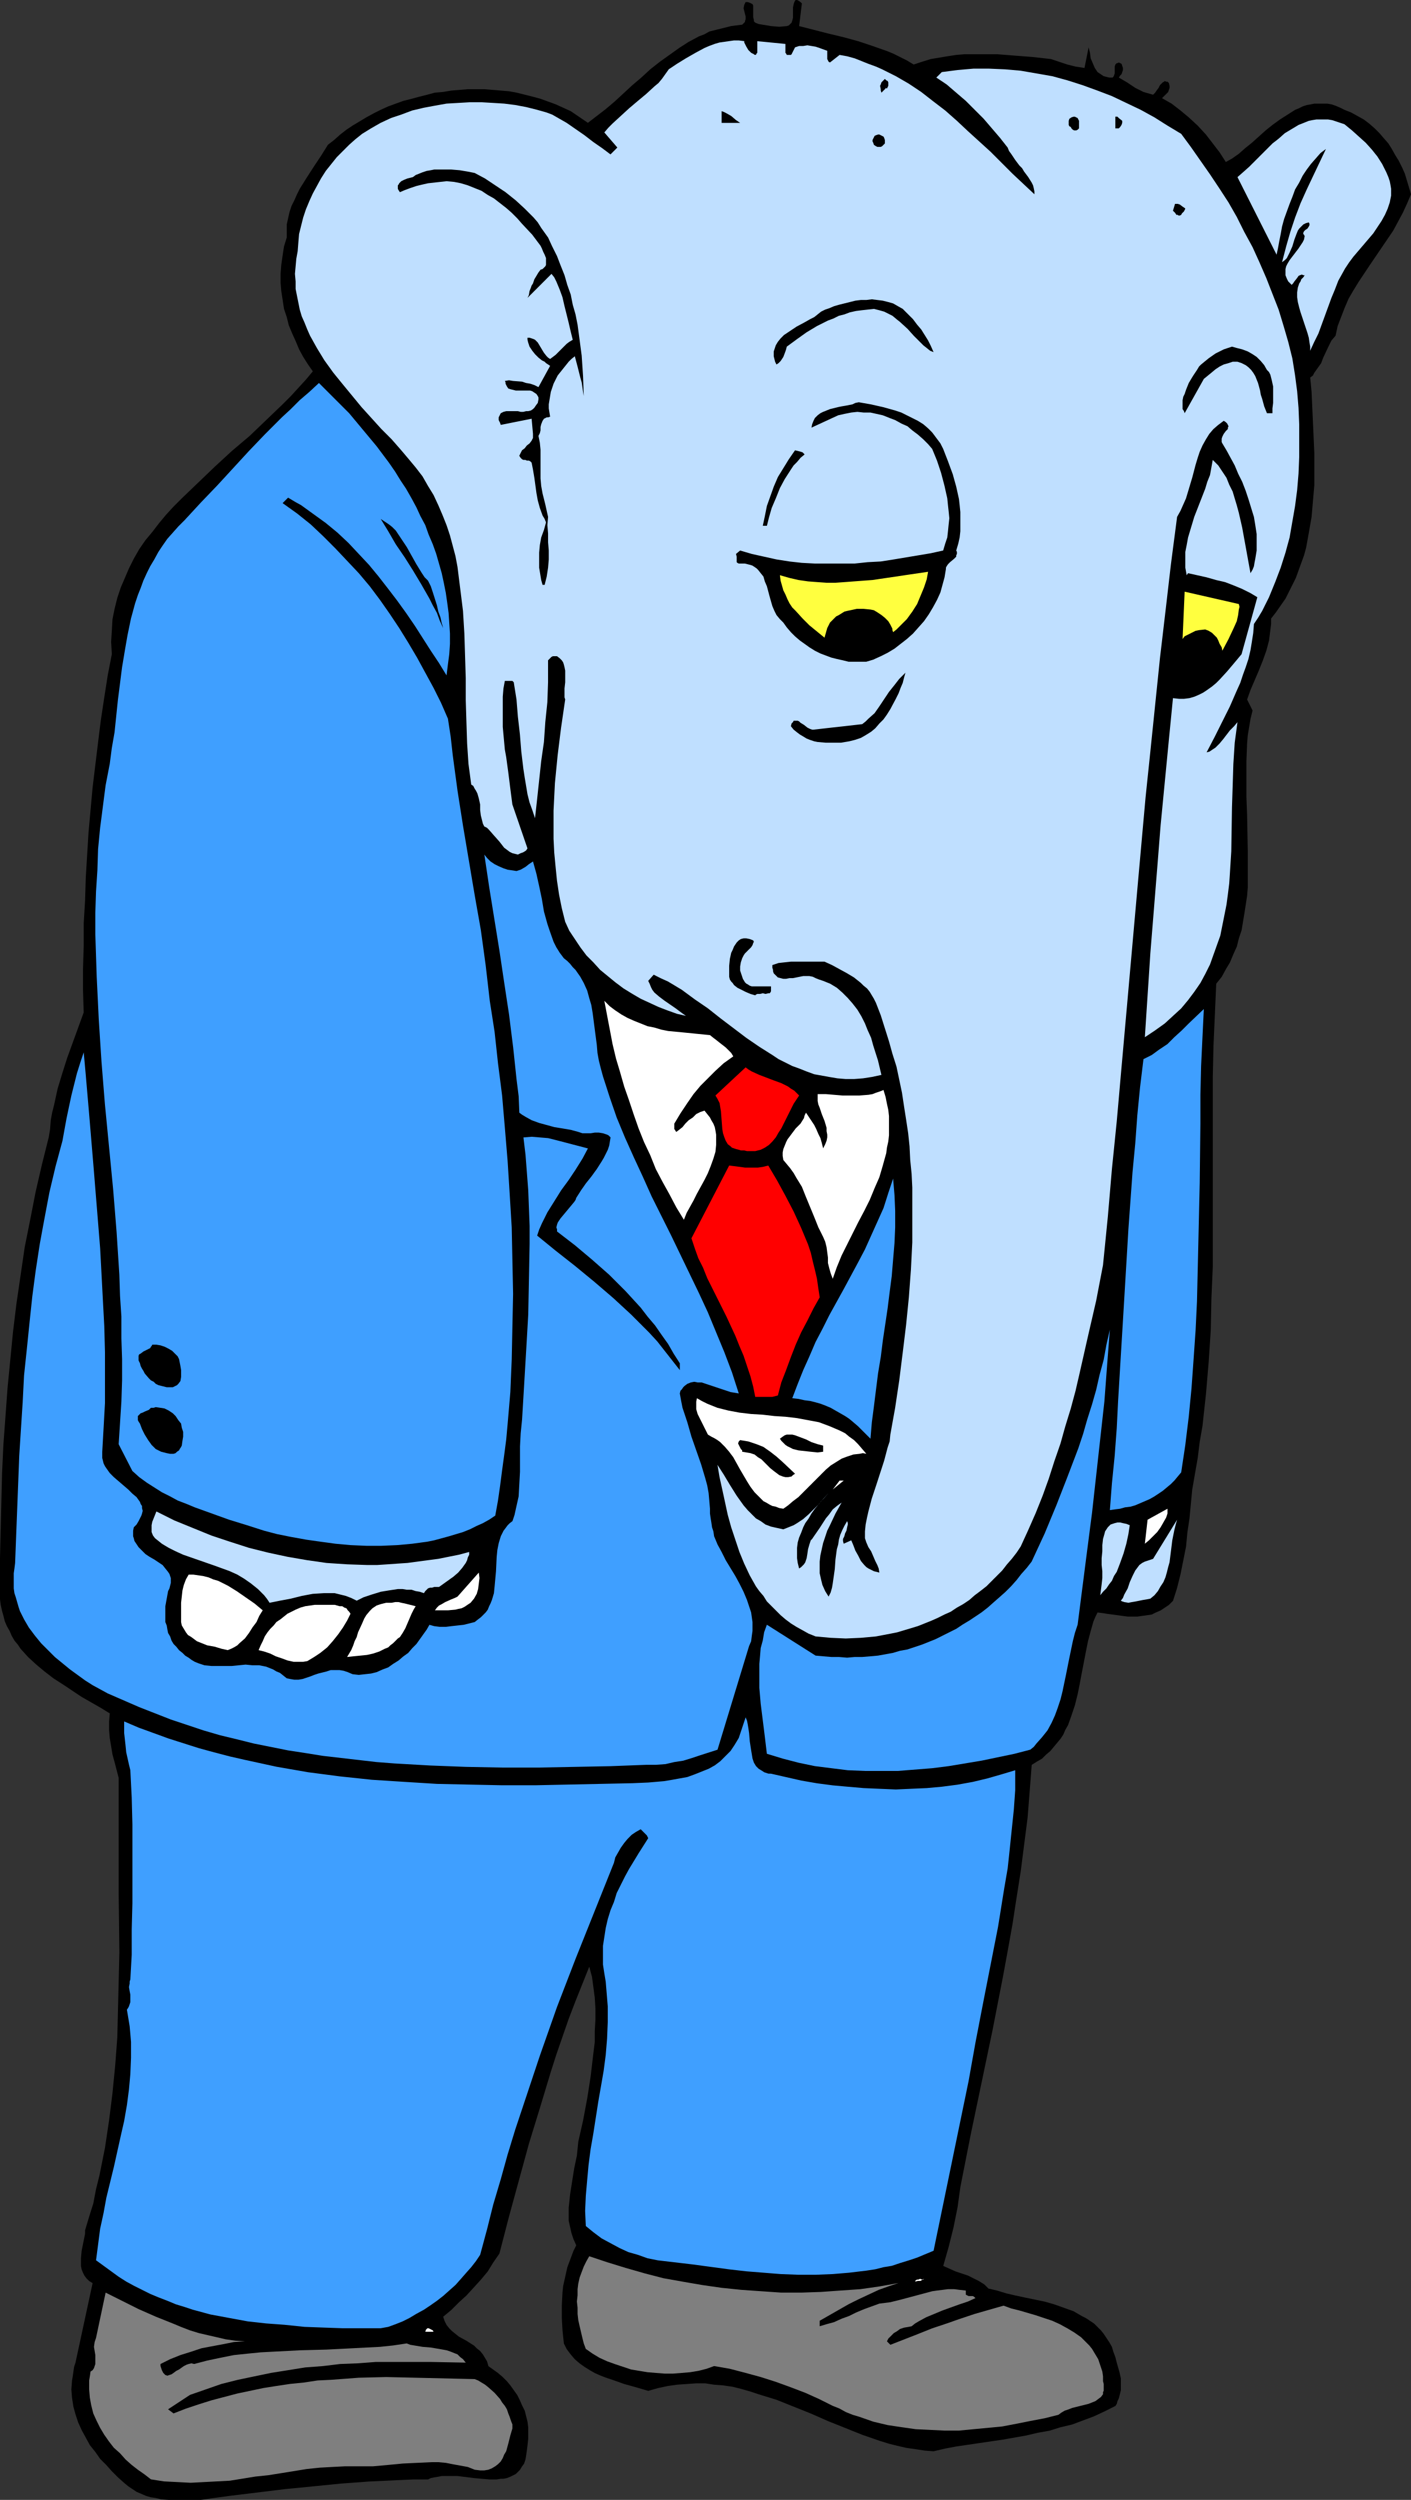 <?xml version="1.0" encoding="UTF-8" standalone="no"?>
<svg
   version="1.0"
   width="87.936mm"
   height="155.711mm"
   id="svg47"
   sodipodi:docname="Elephant - Sad.wmf"
   xmlns:inkscape="http://www.inkscape.org/namespaces/inkscape"
   xmlns:sodipodi="http://sodipodi.sourceforge.net/DTD/sodipodi-0.dtd"
   xmlns="http://www.w3.org/2000/svg"
   xmlns:svg="http://www.w3.org/2000/svg">
  <rect width="100%" height="100%" fill="#333333" stroke="none"/>
  <sodipodi:namedview
     id="namedview47"
     pagecolor="#ffffff"
     bordercolor="#000000"
     borderopacity="0.25"
     inkscape:showpageshadow="2"
     inkscape:pageopacity="0.0"
     inkscape:pagecheckerboard="0"
     inkscape:deskcolor="#d1d1d1"
     inkscape:document-units="mm" />
  <defs
     id="defs1">
    <pattern
       id="WMFhbasepattern"
       patternUnits="userSpaceOnUse"
       width="6"
       height="6"
       x="0"
       y="0" />
  </defs>
  <path
     style="fill:#000000;fill-opacity:1;fill-rule:evenodd;stroke:none"
     d="m 188.879,0.808 -0.646,5.333 6.948,1.778 3.393,0.808 3.555,0.97 3.393,1.131 3.231,1.131 1.616,0.646 1.616,0.808 1.616,0.808 1.616,0.97 1.939,-0.646 2.1,-0.646 1.939,-0.323 1.939,-0.323 2.1,-0.323 1.939,-0.162 h 1.939 1.939 3.878 l 4.039,0.323 4.201,0.323 4.362,0.485 0.969,0.323 0.969,0.323 1.939,0.646 1.939,0.485 2.1,0.323 0.969,-4.848 0.323,1.293 0.162,1.293 0.485,1.131 0.485,1.131 0.323,0.485 0.323,0.485 0.485,0.323 0.485,0.323 0.485,0.323 0.646,0.162 0.646,0.162 h 0.808 l 0.162,-0.162 0.162,-0.323 0.162,-0.485 v -1.131 -0.485 l 0.162,-0.485 0.162,-0.162 0.162,-0.162 h 0.162 l 0.323,-0.162 0.323,0.162 0.323,0.162 0.162,0.485 0.162,0.485 v 0.485 l -0.162,0.485 -0.162,0.485 -0.323,0.323 -0.323,0.485 1.939,1.131 1.939,1.293 0.969,0.485 0.969,0.485 1.131,0.323 1.131,0.323 0.485,-0.485 0.323,-0.485 0.485,-0.646 0.323,-0.646 0.485,-0.485 0.162,-0.162 0.323,-0.162 0.162,-0.162 0.323,0.162 h 0.323 l 0.323,0.323 0.162,0.646 v 0.485 l -0.162,0.485 -0.162,0.485 -0.646,0.646 -0.808,0.808 2.262,1.293 2.1,1.616 1.939,1.616 2.1,1.939 1.939,2.101 1.616,2.101 1.616,2.101 1.454,2.262 1.454,-0.808 1.616,-1.131 1.454,-1.293 1.616,-1.293 1.616,-1.454 1.616,-1.454 1.616,-1.293 1.777,-1.293 1.777,-1.131 1.777,-1.131 0.808,-0.323 0.969,-0.485 0.969,-0.323 0.969,-0.162 0.808,-0.162 h 0.969 1.131 0.969 l 0.969,0.162 0.969,0.323 1.131,0.485 0.969,0.485 1.616,0.646 1.454,0.808 1.454,0.808 1.293,0.97 1.293,1.131 1.131,1.131 0.969,1.131 1.131,1.293 0.808,1.293 0.808,1.454 0.808,1.293 0.808,1.616 0.646,1.454 0.485,1.616 0.485,1.616 0.485,1.616 -0.969,2.262 -0.969,2.101 -1.131,2.101 -1.131,2.101 -2.747,4.04 -2.747,4.04 -2.585,3.878 -1.293,2.101 -1.131,1.939 -0.969,2.262 -0.808,2.101 -0.808,2.101 -0.485,2.262 -0.969,1.131 -0.646,1.293 -1.293,2.747 -0.485,1.293 -0.808,1.131 -0.808,1.131 -0.323,0.646 -0.646,0.485 0.162,1.616 0.162,1.778 0.162,3.555 0.162,3.555 0.162,3.555 0.162,3.717 v 3.717 3.878 l -0.323,3.717 -0.323,3.717 -0.646,3.717 -0.323,1.778 -0.323,1.778 -0.485,1.778 -0.646,1.778 -0.646,1.778 -0.646,1.778 -0.808,1.616 -0.808,1.616 -0.808,1.616 -1.131,1.616 -1.131,1.616 -1.131,1.454 v 1.293 l -0.162,1.293 -0.162,1.293 -0.162,1.293 -0.646,2.424 -0.808,2.262 -0.969,2.424 -0.969,2.262 -0.969,2.262 -0.808,2.262 1.293,2.585 -0.485,1.939 -0.323,1.939 -0.323,1.939 -0.162,1.939 -0.162,4.201 v 4.201 4.201 l 0.162,4.201 0.162,8.564 v 4.363 4.201 l -0.162,1.939 -0.323,2.101 -0.323,2.101 -0.323,1.939 -0.323,1.939 -0.646,1.939 -0.485,1.939 -0.808,1.778 -0.808,1.939 -0.969,1.616 -0.969,1.778 -1.293,1.616 -0.323,7.272 -0.323,7.272 -0.162,7.272 v 7.433 29.733 7.595 l -0.323,7.433 -0.162,7.595 -0.485,7.433 -0.646,7.595 -0.808,7.433 -0.646,3.717 -0.485,3.878 -0.646,3.717 -0.646,3.717 -0.646,6.787 -0.485,3.232 -0.323,3.393 -0.646,3.232 -0.646,3.232 -0.808,3.232 -0.969,3.07 -0.969,0.97 -0.969,0.646 -0.969,0.646 -1.131,0.485 -0.969,0.485 -1.131,0.162 -1.131,0.162 -1.131,0.162 h -1.131 -1.131 l -2.424,-0.323 -2.424,-0.323 -0.969,-0.162 -1.293,-0.162 -0.485,0.97 -0.485,1.131 -0.646,2.262 -0.646,2.424 -0.485,2.424 -0.969,5.009 -0.485,2.585 -0.485,2.424 -0.646,2.585 -0.808,2.424 -0.808,2.262 -0.646,1.131 -0.485,1.131 -0.646,0.97 -0.808,0.97 -0.808,0.97 -0.808,0.97 -0.969,0.808 -0.969,0.97 -1.131,0.646 -1.293,0.808 -0.485,6.302 -0.485,6.14 -0.808,6.302 -0.808,6.302 -0.969,6.14 -0.969,6.302 -1.131,6.302 -1.131,6.14 -2.424,12.443 -5.17,24.723 -2.424,12.281 -0.646,4.686 -0.969,4.848 -1.131,4.525 -0.646,2.262 -0.646,2.262 1.454,0.646 1.454,0.646 1.454,0.485 1.454,0.485 1.293,0.646 1.293,0.646 1.293,0.808 0.969,0.97 2.1,0.485 2.1,0.646 2.1,0.485 2.262,0.485 4.686,0.97 2.262,0.646 2.262,0.808 2.262,0.808 1.939,1.131 0.969,0.485 0.969,0.646 0.969,0.646 0.808,0.808 0.808,0.808 0.646,0.808 0.646,0.97 0.646,0.97 0.646,1.131 0.323,1.131 0.485,1.293 0.323,1.293 0.323,1.131 0.323,1.131 0.323,1.454 v 1.454 1.293 l -0.323,1.293 -0.162,0.646 -0.323,0.646 -0.162,0.646 -0.323,0.485 -2.585,1.293 -2.424,1.131 -2.585,0.97 -2.585,0.97 -2.747,0.646 -2.585,0.808 -2.747,0.485 -2.747,0.646 -5.494,0.97 -5.493,0.808 -5.494,0.808 -2.585,0.485 -2.747,0.646 -2.1,-0.162 -2.1,-0.323 -2.262,-0.323 -2.1,-0.485 -1.939,-0.485 -2.1,-0.646 -4.201,-1.454 -4.039,-1.616 -4.039,-1.616 -4.039,-1.778 -4.039,-1.616 -4.039,-1.616 -4.201,-1.293 -1.939,-0.646 -2.262,-0.646 -1.939,-0.485 -2.262,-0.323 -2.1,-0.162 -2.1,-0.323 h -2.1 l -2.262,0.162 -2.262,0.162 -2.262,0.323 -2.262,0.485 -2.262,0.646 -2.747,-0.808 -2.908,-0.808 -2.747,-0.97 -1.454,-0.485 -1.293,-0.485 -1.454,-0.646 -1.131,-0.646 -1.293,-0.808 -1.131,-0.808 -1.131,-0.97 -0.969,-1.131 -0.969,-1.293 -0.646,-1.293 -0.323,-3.07 -0.162,-2.909 v -3.07 l 0.162,-3.07 0.162,-1.454 0.323,-1.454 0.323,-1.454 0.323,-1.454 0.485,-1.293 0.485,-1.293 0.485,-1.293 0.646,-1.293 -0.646,-1.454 -0.485,-1.454 -0.323,-1.454 -0.323,-1.454 v -1.616 -1.454 l 0.162,-1.454 0.162,-1.616 0.485,-3.07 0.485,-3.07 0.646,-3.07 0.323,-3.232 1.131,-5.009 0.969,-5.171 0.808,-5.171 0.646,-5.494 0.323,-2.585 v -2.585 l 0.162,-2.747 v -2.585 l -0.162,-2.585 -0.323,-2.424 -0.323,-2.424 -0.646,-2.424 -1.616,4.04 -1.616,4.04 -1.616,4.201 -1.454,4.201 -1.454,4.201 -1.293,4.04 -2.585,8.564 -2.585,8.403 -4.686,17.129 -2.262,8.726 -1.454,2.101 -1.293,2.101 -1.616,1.939 -1.616,1.778 -1.777,1.939 -1.777,1.616 -1.777,1.778 -1.939,1.616 0.323,0.97 0.485,0.97 0.646,0.808 0.646,0.646 0.808,0.646 0.808,0.646 1.777,0.97 1.777,1.131 0.646,0.646 0.808,0.646 0.646,0.808 0.485,0.808 0.485,0.808 0.323,1.131 1.131,0.808 1.131,0.808 1.131,0.97 0.969,0.97 0.808,0.97 0.808,1.131 0.808,1.131 0.646,1.293 0.485,1.131 0.646,1.293 0.323,1.293 0.323,1.293 0.162,1.293 v 1.454 1.293 l -0.162,1.454 -0.162,1.293 -0.162,1.131 -0.162,0.97 -0.323,0.97 -0.485,0.646 -0.485,0.808 -0.485,0.485 -0.485,0.485 -0.646,0.323 -0.646,0.323 -0.808,0.323 -0.808,0.162 h -0.646 l -0.969,0.162 h -1.616 l -1.939,-0.162 -1.777,-0.162 -3.878,-0.485 h -1.939 -1.777 l -0.808,0.162 -0.969,0.162 -0.808,0.162 -0.646,0.323 h -3.555 l -3.555,0.162 -3.393,0.162 -3.393,0.162 -6.625,0.485 -6.463,0.646 -6.625,0.646 -6.625,0.808 -6.625,0.808 -3.555,0.485 -3.393,0.485 h -2.1 -2.262 -2.262 l -2.424,-0.162 -1.293,-0.323 -1.131,-0.162 -1.131,-0.323 -1.131,-0.485 -1.131,-0.485 -0.969,-0.646 -0.969,-0.646 -0.969,-0.808 -1.454,-1.293 -1.454,-1.454 -1.293,-1.454 -1.454,-1.454 -1.131,-1.616 -1.293,-1.616 -0.969,-1.778 -0.969,-1.778 -0.808,-1.778 -0.646,-1.939 -0.485,-1.778 -0.323,-2.101 -0.162,-1.939 0.162,-2.101 0.162,-0.97 0.162,-1.131 0.162,-1.131 0.323,-0.97 4.039,-18.745 -0.808,-0.485 -0.646,-0.646 -0.485,-0.646 -0.323,-0.646 -0.323,-0.808 -0.162,-0.808 v -0.808 -0.97 l 0.162,-1.778 0.323,-1.616 0.162,-0.808 0.162,-0.808 0.162,-0.808 v -0.808 l 0.969,-3.232 0.969,-3.07 0.646,-3.393 0.808,-3.232 0.646,-3.232 0.646,-3.232 0.969,-6.464 0.808,-6.464 0.646,-6.625 0.485,-6.464 0.162,-6.625 0.162,-6.625 0.162,-6.787 -0.162,-13.412 v -13.735 -6.787 -7.11 l -0.969,-3.717 -0.485,-1.778 -0.323,-1.939 -0.323,-1.939 -0.162,-1.939 v -1.939 l 0.162,-1.939 -2.1,-1.293 -4.524,-2.585 -4.362,-2.909 -2.262,-1.454 -2.1,-1.616 -1.939,-1.616 -1.939,-1.778 L 4.847,388.142 4.201,387.172 3.393,386.203 2.747,385.072 2.262,383.94 1.616,382.809 1.131,381.678 0.808,380.385 0.485,379.254 0.162,377.8 0,376.507 v -1.454 -1.454 -6.787 l 0.162,-6.625 0.162,-6.787 0.162,-6.625 0.323,-6.787 0.485,-6.625 0.485,-6.625 0.646,-6.625 0.646,-6.625 0.808,-6.625 0.969,-6.625 0.969,-6.625 1.293,-6.464 1.293,-6.625 1.454,-6.302 1.616,-6.464 0.323,-1.939 0.162,-2.101 0.323,-1.778 0.485,-1.939 0.808,-3.717 1.131,-3.717 1.131,-3.555 1.293,-3.555 1.293,-3.555 1.293,-3.555 -0.162,-5.171 v -5.171 l 0.162,-5.333 v -5.333 l 0.323,-5.332 0.162,-5.333 0.323,-5.333 0.323,-5.332 0.485,-5.333 0.485,-5.333 0.646,-5.332 0.646,-5.333 0.646,-5.171 0.808,-5.332 0.808,-5.171 0.969,-5.009 -0.162,-2.909 0.162,-2.585 0.162,-2.747 0.485,-2.424 0.646,-2.585 0.808,-2.424 0.969,-2.262 0.969,-2.262 1.131,-2.262 1.293,-2.262 1.454,-2.101 1.616,-1.939 1.616,-2.101 1.616,-1.939 1.777,-1.939 1.939,-1.939 3.878,-3.717 3.878,-3.717 4.039,-3.717 4.201,-3.555 3.878,-3.717 3.878,-3.717 1.939,-1.939 1.777,-1.939 1.777,-1.939 1.616,-1.939 -1.131,-1.616 -1.131,-1.778 -0.969,-1.778 -0.808,-1.939 -0.808,-1.778 -0.808,-1.939 -0.485,-1.939 -0.646,-1.939 -0.323,-2.101 -0.323,-2.101 -0.162,-1.939 v -2.101 l 0.162,-2.101 0.323,-2.262 0.323,-2.101 0.646,-2.101 v -1.454 -1.616 l 0.323,-1.454 0.323,-1.454 0.485,-1.454 0.646,-1.293 0.646,-1.454 0.646,-1.293 1.616,-2.585 1.777,-2.747 1.616,-2.424 1.616,-2.585 1.454,-1.131 1.454,-1.293 1.454,-1.131 1.454,-0.97 1.616,-0.97 1.616,-0.97 1.777,-0.97 1.616,-0.808 1.777,-0.808 1.777,-0.646 1.777,-0.646 1.939,-0.485 1.777,-0.485 1.939,-0.485 1.777,-0.485 1.939,-0.162 1.939,-0.323 1.939,-0.162 1.939,-0.162 h 1.939 1.939 l 1.939,0.162 1.939,0.162 1.939,0.162 1.777,0.323 1.939,0.485 1.939,0.485 1.777,0.485 1.777,0.646 1.777,0.646 1.777,0.808 1.777,0.808 4.039,2.747 2.1,-1.616 2.1,-1.616 2.1,-1.778 2.1,-1.939 2.1,-1.939 2.1,-1.778 2.1,-1.939 2.262,-1.778 2.262,-1.616 2.262,-1.616 2.262,-1.454 2.424,-1.293 1.293,-0.485 1.131,-0.646 1.293,-0.323 1.293,-0.323 1.293,-0.323 1.293,-0.323 1.293,-0.162 1.293,-0.162 0.323,-0.323 0.323,-0.323 V 5.009 l 0.162,-0.485 V 3.878 l -0.162,-0.646 -0.162,-0.646 -0.162,-0.646 0.162,-0.808 0.162,-0.323 0.162,-0.323 h 0.485 l 0.485,0.162 0.323,0.162 0.323,0.162 0.162,0.323 v 0.323 0.808 0.808 0.808 l 0.162,0.646 v 0.323 l 0.323,0.323 0.808,0.323 0.969,0.162 1.939,0.323 1.939,0.162 1.777,-0.162 0.485,-0.162 0.323,-0.323 0.323,-0.323 0.162,-0.485 0.162,-0.646 V 3.393 2.585 1.778 l 0.162,-0.808 0.162,-0.485 0.162,-0.323 L 187.425,0 h 0.323 l 0.323,0.162 0.485,0.323 z"
     id="path1" />
  <path
     style="fill:#bfdfff;fill-opacity:1;fill-rule:evenodd;stroke:none"
     d="M 178.377,11.15 V 9.695 l 6.625,0.646 v 1.293 0.323 0.485 l 0.162,0.162 0.162,0.323 h 0.323 0.323 0.323 l 0.162,-0.162 0.162,-0.323 0.162,-0.323 0.323,-0.646 0.162,-0.323 0.969,-0.323 h 0.969 l 0.969,-0.162 0.969,0.162 0.969,0.162 0.969,0.323 1.777,0.646 v 0.485 0.323 0.808 0.323 l 0.162,0.323 0.162,0.323 0.323,0.162 2.262,-1.778 1.777,0.323 1.777,0.485 1.616,0.646 1.616,0.646 1.777,0.646 1.454,0.646 3.231,1.616 3.07,1.778 2.908,1.939 2.908,2.262 2.747,2.101 2.747,2.424 2.585,2.424 5.332,4.848 5.17,5.171 5.17,4.848 v -0.646 l -0.162,-0.808 -0.162,-0.646 -0.323,-0.646 -0.808,-1.293 -0.969,-1.293 -0.485,-0.808 -0.646,-0.646 -0.969,-1.293 -0.969,-1.454 -0.485,-0.646 -0.323,-0.808 -1.777,-2.262 -1.939,-2.262 -1.939,-2.262 -2.1,-2.101 -2.1,-2.101 -2.262,-1.939 -2.262,-1.939 -2.424,-1.616 1.293,-1.293 3.716,-0.485 3.716,-0.323 h 3.716 l 3.716,0.162 3.716,0.323 3.716,0.646 3.716,0.646 3.555,0.97 3.555,1.131 3.555,1.293 3.393,1.293 3.393,1.616 3.393,1.616 3.231,1.778 3.07,1.939 3.231,1.939 2.262,3.07 2.262,3.232 2.262,3.232 2.262,3.393 2.1,3.232 1.939,3.393 1.777,3.555 1.939,3.555 1.616,3.555 1.616,3.717 1.454,3.717 1.454,3.717 1.131,3.717 1.131,3.878 0.969,3.878 0.646,4.04 0.485,3.717 0.323,3.878 0.162,3.878 v 3.878 3.878 l -0.162,3.878 -0.323,3.878 -0.485,3.717 -0.646,3.717 -0.646,3.717 -0.969,3.555 -1.131,3.555 -1.293,3.393 -1.454,3.555 -1.616,3.232 -0.969,1.616 -0.969,1.454 -0.162,2.101 -0.323,2.101 -0.323,1.939 -0.485,2.101 -0.646,1.939 -0.646,1.778 -0.646,1.939 -0.808,1.778 -1.616,3.717 -1.777,3.555 -1.777,3.555 -1.939,3.717 0.646,-0.162 0.485,-0.323 0.969,-0.646 0.969,-0.97 0.808,-0.97 1.616,-2.101 0.969,-0.97 0.808,-0.97 -0.323,2.424 -0.323,2.424 -0.323,5.009 -0.162,5.171 -0.162,5.009 -0.162,10.342 -0.323,5.171 -0.162,2.424 -0.323,2.585 -0.323,2.424 -0.485,2.424 -0.485,2.424 -0.485,2.424 -0.808,2.262 -0.808,2.262 -0.808,2.262 -1.131,2.262 -1.131,2.101 -1.454,2.101 -1.454,1.939 -1.616,1.939 -1.939,1.778 -1.939,1.778 -2.262,1.616 -2.424,1.616 0.646,-9.857 0.646,-9.857 0.808,-10.019 0.808,-10.019 0.808,-10.18 0.969,-10.019 0.969,-10.019 0.969,-9.857 1.454,0.162 h 1.131 l 1.293,-0.162 1.131,-0.323 1.131,-0.485 0.969,-0.485 0.969,-0.646 1.131,-0.808 0.969,-0.808 0.808,-0.808 1.777,-1.939 1.777,-2.101 1.616,-1.939 3.716,-13.412 -1.616,-0.97 -1.939,-0.97 -1.939,-0.808 -2.1,-0.808 -2.1,-0.485 -2.262,-0.646 -4.362,-0.97 -0.323,0.485 -0.323,-1.778 v -1.778 -1.939 l 0.323,-1.616 0.323,-1.778 0.485,-1.616 0.485,-1.616 0.485,-1.616 2.585,-6.625 0.485,-1.616 0.646,-1.616 0.323,-1.778 0.323,-1.778 1.293,1.293 0.969,1.454 0.969,1.454 0.646,1.616 0.808,1.616 0.485,1.616 0.485,1.616 0.485,1.778 0.808,3.555 0.646,3.555 0.646,3.555 0.646,3.555 0.485,-0.808 0.323,-0.808 0.162,-0.97 0.162,-0.808 0.323,-1.939 v -1.939 -1.939 l -0.323,-2.101 -0.323,-1.939 -0.646,-2.101 -0.646,-2.101 -0.646,-1.939 -0.808,-2.101 -0.969,-1.939 -0.808,-1.939 -0.969,-1.778 -0.969,-1.778 -0.969,-1.616 -0.162,-0.323 v -0.485 -0.323 l 0.162,-0.485 0.323,-0.646 0.485,-0.646 0.485,-0.485 v -0.323 l 0.162,-0.323 -0.162,-0.323 -0.162,-0.323 -0.323,-0.323 -0.485,-0.323 -0.646,0.485 -0.646,0.485 -1.131,0.97 -0.969,1.131 -0.808,1.293 -0.808,1.454 -0.646,1.454 -0.485,1.454 -0.485,1.616 -0.808,3.07 -0.969,3.232 -0.485,1.616 -0.646,1.454 -0.646,1.454 -0.808,1.454 -1.454,11.15 -1.293,11.15 -1.293,10.988 -1.131,10.988 -1.131,10.988 -1.131,10.827 -1.939,21.653 -1.939,21.815 -1.939,21.815 -0.969,10.988 -1.131,11.15 -0.969,11.311 -1.131,11.311 -1.616,8.403 -1.939,8.403 -1.939,8.564 -0.969,4.201 -1.131,4.201 -1.293,4.201 -1.131,4.04 -1.454,4.201 -1.293,4.04 -1.454,4.04 -1.616,4.04 -1.777,4.04 -1.777,3.878 -0.969,1.454 -1.131,1.454 -1.131,1.293 -1.131,1.454 -1.293,1.293 -2.424,2.424 -1.454,1.131 -1.293,0.97 -1.293,1.131 -1.454,0.97 -1.454,0.808 -1.454,0.97 -1.454,0.646 -1.616,0.808 -1.454,0.646 -1.616,0.646 -1.616,0.646 -1.616,0.485 -1.616,0.485 -1.616,0.485 -1.616,0.323 -3.393,0.646 -3.555,0.323 -3.555,0.162 -3.555,-0.162 -3.555,-0.323 -1.616,-0.646 -1.454,-0.808 -1.454,-0.808 -1.293,-0.808 -1.293,-0.97 -1.131,-0.97 -1.131,-1.131 -0.969,-0.97 -1.131,-1.131 -0.808,-1.293 -0.969,-1.131 -0.808,-1.131 -1.454,-2.585 -1.293,-2.747 -1.131,-2.747 -0.969,-2.909 -0.969,-2.909 -0.808,-2.909 -1.293,-5.979 -0.646,-2.909 -0.485,-2.909 1.454,2.262 1.454,2.424 1.616,2.585 1.616,2.262 0.969,1.131 0.969,0.97 0.969,0.97 1.131,0.646 1.131,0.808 1.293,0.485 1.454,0.323 1.454,0.323 0.808,-0.323 0.808,-0.323 0.808,-0.323 0.808,-0.485 1.454,-0.97 1.293,-1.131 1.131,-1.131 1.293,-1.293 0.485,-0.646 0.646,-0.646 1.131,-1.293 -1.616,1.778 -1.616,1.939 -0.808,1.131 -0.646,1.131 -0.808,1.131 -0.485,0.97 -0.485,1.293 -0.485,1.131 -0.323,1.131 -0.162,1.293 v 1.131 1.293 l 0.162,1.131 0.323,1.293 0.485,-0.323 0.323,-0.323 0.323,-0.323 0.323,-0.485 0.323,-0.97 0.162,-0.97 0.162,-1.131 0.323,-1.131 0.162,-0.485 0.162,-0.485 0.323,-0.323 0.323,-0.485 1.454,-2.101 1.454,-2.262 0.808,-0.97 0.808,-1.131 0.969,-0.808 1.131,-0.808 -1.454,2.585 -1.293,2.747 -0.646,1.293 -0.485,1.454 -0.485,1.454 -0.323,1.454 -0.323,1.454 -0.162,1.454 v 1.293 1.454 l 0.323,1.454 0.323,1.293 0.646,1.454 0.808,1.293 0.485,-0.97 0.323,-1.131 0.162,-0.97 0.162,-1.131 0.323,-2.262 0.162,-2.262 0.323,-2.424 0.323,-1.131 0.162,-1.131 0.323,-1.131 0.485,-1.131 0.485,-0.97 0.646,-1.131 0.162,0.485 v 0.323 l -0.162,0.646 -0.162,0.808 -0.323,0.646 -0.162,0.646 -0.323,0.646 v 0.485 l 0.162,0.646 1.777,-0.808 0.485,1.131 0.485,1.293 0.646,1.131 0.646,1.293 0.808,0.97 0.485,0.485 0.485,0.323 0.646,0.323 0.646,0.323 0.646,0.162 0.646,0.162 -0.162,-0.97 -0.323,-0.808 -0.485,-0.97 -0.485,-1.131 -0.485,-1.131 -0.646,-0.97 -0.485,-1.131 -0.323,-0.97 v -1.616 l 0.162,-1.616 0.323,-1.616 0.323,-1.454 0.808,-3.07 0.969,-2.909 1.939,-5.979 0.808,-3.07 0.485,-1.454 0.162,-1.616 1.131,-6.302 0.969,-6.464 0.808,-6.464 0.808,-6.625 0.646,-6.464 0.485,-6.464 0.323,-6.464 v -6.464 -6.464 l -0.162,-3.232 -0.323,-3.232 -0.162,-3.232 -0.323,-3.07 -0.485,-3.232 -0.485,-3.07 -0.485,-3.232 -0.646,-3.07 -0.646,-3.07 -0.969,-3.07 -0.808,-2.909 -0.969,-3.07 -0.969,-3.07 -1.131,-2.909 -0.485,-0.97 -0.485,-0.808 -0.485,-0.808 -0.646,-0.808 -0.808,-0.646 -0.646,-0.646 -1.616,-1.293 -1.616,-0.97 -1.777,-0.97 -1.777,-0.97 -1.777,-0.808 h -1.616 -1.616 -0.808 -0.808 -1.454 -1.616 l -1.454,0.162 -1.454,0.162 -1.454,0.485 v 0.646 l 0.162,0.485 v 0.323 l 0.162,0.485 0.323,0.323 0.162,0.162 0.485,0.485 0.646,0.162 0.646,0.162 h 0.646 l 0.808,-0.162 h 0.808 l 0.808,-0.162 1.616,-0.323 h 0.808 0.646 l 0.808,0.162 0.646,0.323 0.808,0.323 0.969,0.323 0.808,0.323 0.808,0.323 1.616,0.97 1.293,1.131 1.293,1.293 1.131,1.293 1.131,1.454 0.969,1.616 0.808,1.616 0.646,1.616 0.808,1.778 0.485,1.778 1.131,3.555 0.808,3.393 -2.262,0.485 -2.1,0.323 -2.1,0.162 h -1.939 l -1.939,-0.162 -1.939,-0.323 -1.777,-0.323 -1.777,-0.323 -1.777,-0.646 -1.616,-0.646 -1.777,-0.646 -1.616,-0.808 -1.616,-0.808 -1.454,-0.97 -3.07,-1.939 -3.07,-2.101 -5.978,-4.525 -3.07,-2.424 -3.07,-2.101 -3.07,-2.262 -3.231,-1.939 -1.777,-0.808 -1.616,-0.808 -1.293,1.454 v 0 l 0.323,0.646 0.323,0.808 0.323,0.646 0.485,0.646 1.131,0.97 1.293,0.97 2.585,1.778 1.293,0.97 1.131,0.808 -2.1,-0.485 -2.262,-0.808 -2.1,-0.808 -2.1,-0.97 -2.1,-0.97 -1.939,-1.131 -2.1,-1.293 -1.939,-1.454 -1.777,-1.454 -1.777,-1.454 -1.616,-1.778 -1.616,-1.616 -1.454,-1.939 -1.293,-1.939 -1.293,-1.939 -0.969,-2.101 -0.808,-3.232 -0.646,-3.232 -0.485,-3.232 -0.323,-3.232 -0.323,-3.393 -0.162,-3.232 v -3.232 -3.393 l 0.162,-3.232 0.162,-3.232 0.646,-6.625 0.808,-6.464 0.969,-6.625 -0.162,-0.485 v -0.646 -1.454 l 0.162,-1.454 v -1.454 -1.293 l -0.162,-0.808 -0.162,-0.646 -0.162,-0.485 -0.323,-0.485 -0.485,-0.485 -0.646,-0.485 h -0.323 -0.323 -0.323 l -0.323,0.162 -0.323,0.323 -0.162,0.162 -0.323,0.323 v 0.323 2.424 2.424 l -0.162,4.686 -0.485,4.686 -0.323,4.686 -0.646,4.525 -0.485,4.525 -0.485,4.525 -0.485,4.363 -0.646,-1.939 -0.646,-1.778 -0.485,-1.939 -0.323,-1.939 -0.323,-1.939 -0.323,-2.101 -0.485,-4.04 -0.323,-4.04 -0.485,-4.201 -0.323,-4.04 -0.646,-4.04 -0.162,-0.162 -0.162,-0.162 h -0.162 -0.646 -0.323 -0.646 l -0.323,1.778 -0.162,1.939 v 1.778 1.778 3.555 l 0.323,3.555 0.162,1.778 0.323,1.778 0.485,3.555 0.485,3.878 0.485,3.717 3.555,10.342 -0.323,0.485 -0.485,0.323 -0.323,0.162 -0.485,0.162 -0.646,0.323 -0.646,-0.162 -0.646,-0.162 -0.646,-0.323 -0.646,-0.485 -0.646,-0.485 -1.131,-1.454 -1.293,-1.454 -1.131,-1.293 -0.485,-0.485 -0.646,-0.323 -0.323,-0.646 -0.162,-0.646 -0.323,-1.293 -0.162,-1.293 v -1.293 l -0.323,-1.454 -0.323,-1.131 -0.323,-0.646 -0.323,-0.485 -0.323,-0.646 -0.485,-0.323 -0.323,-2.424 -0.323,-2.424 -0.323,-4.848 -0.162,-5.009 -0.162,-5.171 v -5.171 l -0.162,-5.332 -0.162,-5.171 -0.323,-5.333 -0.323,-2.585 -0.323,-2.585 -0.323,-2.585 -0.323,-2.585 -0.485,-2.585 -0.646,-2.424 -0.646,-2.424 -0.808,-2.424 -0.969,-2.424 -0.969,-2.262 -1.131,-2.424 -1.293,-2.101 -1.293,-2.262 -1.616,-2.101 -1.616,-1.939 -1.777,-2.101 -2.262,-2.585 -2.424,-2.424 -4.686,-5.171 -2.262,-2.747 -2.262,-2.747 -2.1,-2.585 -2.1,-2.909 -1.777,-2.909 -0.808,-1.454 -0.808,-1.454 -0.646,-1.454 -0.646,-1.616 -0.646,-1.454 -0.485,-1.616 -0.323,-1.616 -0.323,-1.616 -0.323,-1.616 v -1.778 l -0.162,-1.778 0.162,-1.778 0.162,-1.778 0.323,-1.778 0.162,-2.101 0.162,-1.939 0.485,-1.939 0.485,-1.939 0.646,-1.939 0.808,-1.939 0.808,-1.778 0.969,-1.778 0.969,-1.778 1.131,-1.778 1.293,-1.616 1.293,-1.616 1.454,-1.454 1.454,-1.454 1.454,-1.293 1.616,-1.293 2.1,-1.293 2.262,-1.293 2.424,-1.131 2.424,-0.808 2.585,-0.97 2.747,-0.646 2.585,-0.485 2.747,-0.485 2.747,-0.162 2.747,-0.162 h 2.747 l 2.747,0.162 2.585,0.162 2.585,0.323 2.585,0.485 2.585,0.646 1.131,0.323 1.131,0.323 1.293,0.485 1.131,0.646 2.262,1.293 2.1,1.454 2.1,1.454 2.1,1.616 2.1,1.454 1.939,1.454 1.616,-1.616 -3.07,-3.555 0.969,-1.131 0.969,-0.97 1.939,-1.778 1.939,-1.778 2.1,-1.778 1.939,-1.616 1.939,-1.778 0.969,-0.808 0.808,-0.97 0.808,-1.131 0.808,-1.131 1.939,-1.293 2.1,-1.293 2.262,-1.293 2.1,-1.131 1.131,-0.485 1.293,-0.485 1.131,-0.323 1.131,-0.162 1.131,-0.162 1.131,-0.162 h 1.131 l 1.293,0.162 v 0.323 l 0.162,0.323 0.323,0.646 0.485,0.808 0.646,0.646 0.323,0.162 0.323,0.162 0.162,0.162 h 0.323 l 0.162,-0.323 0.162,-0.162 v -0.646 z"
     id="path2" />
  <path
     style="fill:#000000;fill-opacity:1;fill-rule:evenodd;stroke:none"
     d="m 208.914,20.845 -0.323,-0.162 v 0.162 l -0.323,0.323 -0.323,0.323 -0.323,0.323 -0.162,-0.485 v -0.323 l -0.162,-0.808 0.162,-0.323 0.162,-0.485 0.323,-0.323 0.485,-0.485 0.323,0.323 0.323,0.162 0.162,0.323 v 0.323 0.323 0.162 l -0.162,0.323 z"
     id="path3" />
  <path
     style="fill:#000000;fill-opacity:1;fill-rule:evenodd;stroke:none"
     d="m 174.338,28.925 h -4.362 v -2.747 l 0.485,0.162 0.646,0.323 1.131,0.646 1.131,0.97 0.485,0.323 z"
     id="path4" />
  <path
     style="fill:#000000;fill-opacity:1;fill-rule:evenodd;stroke:none"
     d="m 254.155,28.44 v 1.293 0.162 0.323 l -0.162,0.162 -0.162,0.162 -0.323,0.162 h -0.323 -0.162 l -0.323,-0.162 -0.323,-0.323 -0.162,-0.323 -0.323,-0.162 -0.162,-0.323 v -0.323 -0.646 l 0.162,-0.485 0.485,-0.323 0.485,-0.162 h 0.323 l 0.323,0.162 0.323,0.162 0.162,0.323 z"
     id="path5" />
  <path
     style="fill:#000000;fill-opacity:1;fill-rule:evenodd;stroke:none"
     d="m 264.334,28.44 v 0.323 0.162 l -0.162,0.485 -0.323,0.485 -0.323,0.323 h -0.808 V 27.47 h 0.162 0.323 l 0.323,0.323 z"
     id="path6" />
  <path
     style="fill:#bfdfff;fill-opacity:1;fill-rule:evenodd;stroke:none"
     d="m 327.348,42.66 0.162,0.808 0.162,0.97 v 0.808 0.808 l -0.162,0.808 -0.162,0.808 -0.485,1.454 -0.646,1.454 -0.808,1.454 -0.969,1.454 -0.969,1.454 -4.686,5.494 -0.969,1.293 -0.969,1.454 -0.808,1.454 -0.808,1.454 -0.808,2.101 -0.808,1.939 -3.07,8.403 -0.969,1.939 -0.969,2.101 v -0.97 l -0.162,-0.97 -0.162,-1.131 -0.323,-1.131 -0.808,-2.424 -0.808,-2.424 -0.323,-1.131 -0.323,-1.293 -0.162,-1.131 v -1.131 l 0.162,-1.131 0.323,-0.97 0.323,-0.485 0.162,-0.485 0.485,-0.485 0.323,-0.485 h -0.323 l -0.323,-0.162 -0.485,0.162 -0.323,0.162 -0.323,0.485 -0.646,0.808 -0.323,0.485 -0.323,0.323 -0.323,-0.323 -0.485,-0.485 -0.323,-0.646 -0.323,-0.808 v -0.646 -0.808 l 0.162,-0.646 0.323,-0.646 0.485,-0.808 2.1,-2.747 0.969,-1.454 0.323,-0.646 0.162,-0.808 -0.162,-0.323 -0.162,-0.162 V 54.941 54.779 l 0.162,-0.323 0.323,-0.323 0.485,-0.323 0.323,-0.485 0.162,-0.323 v -0.323 l -0.162,-0.323 -0.646,0.162 -0.646,0.323 -0.485,0.485 -0.485,0.485 -0.323,0.485 -0.323,0.808 -0.485,1.293 -0.485,1.616 -0.646,1.454 -0.323,0.646 -0.323,0.646 -0.485,0.485 -0.646,0.485 0.969,-3.717 0.969,-3.393 1.131,-3.393 1.293,-3.393 1.454,-3.232 1.454,-3.07 3.07,-6.464 -1.293,0.97 -1.131,1.293 -1.131,1.293 -0.969,1.293 -0.969,1.454 -0.808,1.616 -0.969,1.616 -0.646,1.778 -0.646,1.616 -0.646,1.778 -0.646,1.778 -0.485,1.778 -0.323,1.778 -0.323,1.616 -0.323,1.778 -0.323,1.454 -9.21,-18.26 1.293,-1.131 1.454,-1.293 2.747,-2.747 2.747,-2.747 1.454,-1.131 1.454,-1.293 1.616,-0.97 1.616,-0.97 1.616,-0.646 0.808,-0.323 0.808,-0.162 0.969,-0.162 h 0.808 0.969 0.969 l 0.969,0.162 0.969,0.323 0.969,0.323 0.969,0.323 1.777,1.454 1.616,1.454 1.616,1.454 1.454,1.616 1.293,1.616 1.131,1.778 0.485,0.97 0.485,0.97 0.485,1.131 z"
     id="path7" />
  <path
     style="fill:#000000;fill-opacity:1;fill-rule:evenodd;stroke:none"
     d="m 208.43,33.449 v 0.323 l -0.323,0.323 -0.323,0.323 -0.323,0.162 h -0.485 -0.323 l -0.323,-0.162 -0.485,-0.323 -0.162,-0.485 -0.162,-0.323 v -0.323 l 0.162,-0.323 0.162,-0.323 0.162,-0.323 0.323,-0.162 0.485,-0.162 h 0.323 l 0.323,0.162 0.323,0.162 0.323,0.162 0.162,0.323 0.162,0.485 z"
     id="path8" />
  <path
     style="fill:#000000;fill-opacity:1;fill-rule:evenodd;stroke:none"
     d="m 129.097,55.911 0.969,2.101 1.131,2.262 0.808,2.101 0.969,2.424 0.646,2.262 0.808,2.262 0.485,2.424 0.646,2.262 0.485,2.424 0.323,2.424 0.646,4.848 0.323,4.848 0.162,4.686 -0.162,-0.97 -0.162,-1.131 -0.162,-1.131 -0.323,-1.131 -0.646,-2.585 -0.646,-2.424 -0.808,0.646 -0.646,0.646 -0.646,0.808 -0.646,0.808 -1.293,1.616 -0.485,0.97 -0.485,0.97 -0.323,0.97 -0.323,0.97 -0.162,0.97 -0.162,0.97 -0.162,0.97 v 0.97 l 0.162,0.97 0.162,0.97 -0.485,0.162 h -0.323 l -0.323,0.162 -0.323,0.162 -0.323,0.485 -0.323,0.808 -0.162,0.646 v 0.808 l -0.162,0.646 -0.323,0.646 0.323,1.616 0.162,1.616 v 1.616 5.171 l 0.162,1.778 0.323,1.778 0.162,0.646 0.162,0.646 0.323,1.293 0.323,1.454 0.323,1.454 -0.162,1.939 0.162,1.939 v 2.101 l 0.162,1.939 v 2.101 l -0.162,1.939 -0.323,2.101 -0.485,1.939 h -0.485 l -0.323,-1.131 -0.162,-0.97 -0.323,-1.939 v -1.778 -1.778 l 0.162,-1.778 0.323,-1.778 0.646,-1.778 0.485,-1.778 -0.323,-0.808 -0.485,-0.808 -0.646,-1.778 -0.485,-1.778 -0.323,-1.778 -0.485,-3.555 -0.323,-1.939 -0.323,-1.616 -0.323,-0.323 -0.323,-0.162 h -0.485 l -0.323,-0.162 h -0.485 l -0.323,-0.162 -0.323,-0.323 -0.323,-0.485 0.162,-0.323 0.162,-0.323 0.323,-0.646 0.646,-0.485 0.485,-0.646 0.646,-0.485 0.485,-0.646 0.162,-0.323 0.162,-0.323 v -0.485 -0.485 l -0.323,-3.555 -7.271,1.454 -0.162,-0.485 -0.162,-0.323 -0.162,-0.323 V 98.247 l 0.162,-0.323 0.162,-0.323 0.162,-0.323 0.646,-0.323 0.646,-0.162 h 1.454 1.293 l 0.646,0.162 h 0.646 l 0.646,-0.162 h 0.485 l 0.646,-0.162 0.485,-0.323 0.323,-0.323 0.323,-0.485 0.485,-0.646 0.162,-0.808 v -0.485 l -0.162,-0.323 -0.323,-0.485 -0.485,-0.323 -0.485,-0.323 -0.485,-0.162 h -0.646 -1.454 -1.293 l -0.646,-0.162 -0.646,-0.162 -0.485,-0.162 -0.323,-0.485 -0.323,-0.646 v -0.323 l -0.162,-0.323 0.969,-0.162 0.969,0.162 2.1,0.162 0.969,0.323 0.969,0.162 0.969,0.323 0.969,0.485 2.747,-5.009 -0.969,-0.646 -0.323,-0.323 -0.646,-0.323 -0.808,-0.646 -0.808,-0.808 -0.646,-0.808 -0.646,-0.97 -0.162,-0.485 -0.162,-0.485 -0.162,-0.646 V 79.503 h 0.485 l 0.485,0.162 0.485,0.162 0.323,0.162 0.646,0.646 0.969,1.616 0.485,0.808 0.646,0.808 0.323,0.323 0.485,0.323 0.646,-0.485 0.646,-0.485 1.293,-1.293 1.293,-1.293 0.646,-0.485 0.808,-0.485 -0.485,-1.939 -0.485,-2.101 -0.969,-3.878 -0.485,-2.101 -0.646,-1.778 -0.808,-1.939 -0.485,-0.97 -0.646,-0.808 -5.655,5.656 v 0 l 0.323,-0.646 0.162,-0.97 0.323,-0.808 0.162,-0.485 0.323,-0.485 0.323,-0.97 0.485,-0.808 0.485,-0.808 0.485,-0.646 0.485,-0.162 0.323,-0.323 0.323,-0.323 0.162,-0.323 V 62.051 61.566 60.758 l -0.323,-0.808 -0.323,-0.646 -0.323,-0.808 -0.323,-0.646 -0.969,-1.293 -0.969,-1.293 -2.424,-2.585 -1.131,-1.293 -1.293,-1.293 -1.293,-1.131 -1.454,-1.131 -1.454,-1.131 -1.454,-0.808 -1.454,-0.97 -1.616,-0.646 -1.616,-0.646 -1.616,-0.485 -1.616,-0.323 -1.777,-0.162 -1.454,0.162 -1.454,0.162 -1.454,0.162 -1.454,0.323 -1.293,0.323 -1.454,0.485 -1.293,0.485 -1.131,0.485 -0.323,-0.485 -0.162,-0.323 v -0.485 -0.323 l 0.162,-0.162 0.162,-0.323 0.485,-0.485 0.646,-0.323 0.808,-0.323 0.646,-0.162 0.646,-0.162 0.646,-0.485 0.808,-0.323 0.808,-0.323 0.969,-0.323 0.969,-0.162 0.808,-0.162 h 2.1 1.939 l 1.939,0.162 1.939,0.323 1.616,0.323 2.424,1.293 2.424,1.616 2.424,1.616 2.424,1.939 2.1,1.939 2.1,2.101 0.969,1.131 0.808,1.293 0.808,1.131 z"
     id="path9" />
  <path
     style="fill:#000000;fill-opacity:1;fill-rule:evenodd;stroke:none"
     d="m 279.037,48.962 0.162,0.162 -0.162,0.323 -0.162,0.323 -0.485,0.485 -0.162,0.323 -0.323,0.162 h -0.323 l -0.162,-0.162 h -0.323 l -0.323,-0.485 -0.162,-0.162 -0.323,-0.323 0.485,-1.616 h 0.485 0.162 l 0.485,0.162 0.646,0.485 z"
     id="path10" />
  <path
     style="fill:#000000;fill-opacity:1;fill-rule:evenodd;stroke:none"
     d="m 212.631,72.716 1.293,1.293 1.131,1.131 0.969,1.293 0.969,1.131 0.808,1.293 0.808,1.293 0.646,1.293 0.646,1.454 -0.808,-0.323 -0.808,-0.646 -0.808,-0.646 -0.646,-0.646 -1.616,-1.616 -1.454,-1.616 -1.777,-1.616 -0.808,-0.646 -0.969,-0.808 -0.969,-0.485 -0.969,-0.485 -1.131,-0.323 -1.293,-0.323 -1.454,0.162 -1.454,0.162 -1.293,0.162 -1.454,0.323 -1.293,0.485 -1.293,0.323 -1.293,0.646 -1.293,0.485 -2.585,1.293 -2.424,1.454 -2.262,1.616 -2.424,1.778 -0.162,0.646 -0.162,0.485 -0.485,1.293 -0.323,0.485 -0.323,0.485 -0.485,0.485 -0.485,0.323 -0.323,-0.646 -0.162,-0.646 -0.162,-0.646 v -0.485 -0.646 l 0.162,-0.485 0.323,-0.97 0.485,-0.808 0.646,-0.808 0.808,-0.808 0.969,-0.646 0.969,-0.646 0.969,-0.646 2.1,-1.131 1.131,-0.646 0.969,-0.485 0.808,-0.646 0.808,-0.646 0.969,-0.485 0.969,-0.323 1.131,-0.485 1.131,-0.323 2.585,-0.646 1.293,-0.323 1.293,-0.162 h 1.293 l 1.293,-0.162 1.293,0.162 1.293,0.162 1.293,0.323 1.131,0.323 1.131,0.646 z"
     id="path11" />
  <path
     style="fill:#000000;fill-opacity:1;fill-rule:evenodd;stroke:none"
     d="m 298.426,87.098 0.485,0.485 0.323,0.646 0.162,0.646 0.162,0.646 0.323,1.454 v 1.293 1.293 1.293 l -0.162,1.293 v 1.131 h -1.293 l -0.323,-0.808 -0.323,-0.808 -0.485,-1.778 -0.323,-0.97 -0.162,-0.97 -0.485,-1.778 -0.323,-0.808 -0.323,-0.808 -0.485,-0.808 -0.485,-0.646 -0.646,-0.646 -0.646,-0.485 -0.969,-0.485 -0.969,-0.323 h -1.131 l -0.969,0.323 -1.131,0.323 -0.969,0.485 -0.969,0.646 -0.969,0.808 -1.777,1.454 -4.524,8.08 -0.162,-0.485 -0.323,-0.485 v -0.646 -0.646 -0.808 l 0.162,-0.808 0.323,-0.646 0.323,-0.97 0.646,-1.616 0.969,-1.616 0.969,-1.454 0.485,-0.808 0.485,-0.485 1.777,-1.454 1.616,-1.131 0.969,-0.485 0.969,-0.485 0.969,-0.323 0.969,-0.323 1.131,0.323 1.293,0.323 1.293,0.485 1.131,0.646 0.969,0.646 0.969,0.97 0.808,0.97 z"
     id="path12" />
  <path
     style="fill:#3f9fff;fill-opacity:1;fill-rule:evenodd;stroke:none"
     d="m 105.184,159.006 -1.777,-2.909 -1.939,-2.909 -3.716,-5.817 -2.1,-3.07 -2.1,-2.909 -2.1,-2.747 -2.262,-2.909 -2.262,-2.747 -2.424,-2.585 -2.424,-2.585 -2.585,-2.424 -2.747,-2.262 -2.908,-2.101 -2.908,-2.101 -1.454,-0.808 -1.616,-0.97 -1.293,1.293 3.393,2.424 3.231,2.585 2.908,2.747 2.908,2.909 2.747,2.909 2.747,2.909 2.585,3.07 2.424,3.232 2.262,3.232 2.262,3.393 2.1,3.393 2.1,3.555 1.939,3.555 1.939,3.555 1.777,3.555 1.616,3.717 0.646,4.201 0.485,4.363 1.131,8.403 1.293,8.241 2.747,16.321 1.454,8.241 1.131,8.241 0.969,8.403 1.131,7.272 0.808,7.433 0.969,7.595 0.646,7.595 0.646,7.756 0.485,7.756 0.485,7.918 0.162,7.756 0.162,7.918 -0.162,7.756 -0.162,7.756 -0.323,7.595 -0.646,7.595 -0.323,3.555 -0.485,3.717 -0.485,3.555 -0.485,3.717 -0.485,3.393 -0.646,3.555 -1.454,0.97 -1.454,0.808 -1.454,0.646 -1.616,0.808 -1.616,0.646 -1.616,0.485 -1.616,0.485 -1.777,0.485 -1.777,0.485 -1.616,0.323 -3.555,0.485 -3.555,0.323 -3.716,0.162 h -3.555 l -3.716,-0.162 -3.555,-0.323 -3.555,-0.485 -3.393,-0.485 -3.555,-0.646 -3.231,-0.646 -3.07,-0.808 -4.039,-1.293 -4.201,-1.293 -4.039,-1.454 -4.039,-1.454 -1.939,-0.808 -2.1,-0.808 -1.777,-0.97 -1.939,-0.97 -1.777,-1.131 -1.777,-1.131 -1.777,-1.293 -1.616,-1.454 -3.231,-6.302 0.323,-5.009 0.323,-5.009 0.162,-5.009 v -5.009 l -0.162,-4.848 v -5.171 l -0.323,-4.848 -0.162,-5.009 -0.646,-10.019 -0.808,-10.019 -1.939,-20.037 -0.808,-10.019 -0.646,-10.019 -0.485,-10.019 -0.162,-5.009 -0.162,-5.009 v -5.009 l 0.162,-5.009 0.323,-5.009 0.162,-5.009 0.485,-5.009 0.646,-5.009 0.646,-5.009 0.969,-5.009 0.485,-3.717 0.646,-3.717 0.808,-7.756 0.969,-7.595 0.646,-3.878 0.646,-3.717 0.808,-3.878 0.969,-3.555 0.646,-1.939 0.646,-1.616 0.646,-1.778 0.808,-1.778 0.808,-1.616 0.969,-1.616 0.969,-1.778 0.969,-1.454 1.131,-1.616 1.293,-1.454 1.293,-1.454 1.454,-1.454 3.878,-4.201 3.878,-4.04 3.716,-4.04 3.716,-4.04 3.716,-3.878 4.039,-4.04 2.1,-1.939 2.1,-2.101 2.262,-1.939 2.262,-2.101 3.555,3.555 3.555,3.555 3.231,3.878 3.231,3.878 1.454,1.939 1.454,1.939 1.454,2.101 1.293,2.101 1.293,1.939 1.293,2.262 1.131,2.101 0.969,2.101 1.131,2.101 0.808,2.262 0.969,2.262 0.808,2.262 0.646,2.262 0.646,2.262 0.485,2.262 0.485,2.424 0.323,2.262 0.323,2.424 0.162,2.424 0.162,2.424 v 2.424 l -0.162,2.424 -0.323,2.424 z"
     id="path13" />
  <path
     style="fill:#000000;fill-opacity:1;fill-rule:evenodd;stroke:none"
     d="m 222.163,105.681 1.131,2.909 1.131,3.07 0.808,2.909 0.646,2.909 0.162,1.454 0.162,1.616 v 1.454 1.454 1.616 l -0.162,1.454 -0.323,1.454 -0.485,1.616 0.162,0.323 v 0.485 l -0.162,0.323 v 0.323 l -0.485,0.485 -0.969,0.808 -0.485,0.485 -0.323,0.485 -0.162,0.323 v 0.323 l -0.323,1.939 -0.485,1.778 -0.485,1.778 -0.808,1.778 -0.969,1.778 -0.969,1.616 -1.131,1.616 -1.293,1.454 -1.293,1.454 -1.454,1.293 -1.454,1.131 -1.454,1.131 -1.616,0.97 -1.616,0.808 -1.777,0.808 -1.616,0.485 h -1.293 -1.454 -1.454 l -1.293,-0.323 -1.454,-0.323 -1.293,-0.323 -1.293,-0.485 -1.293,-0.485 -1.293,-0.646 -1.293,-0.808 -1.131,-0.808 -1.131,-0.808 -1.131,-0.97 -0.969,-0.97 -0.969,-1.131 -0.808,-1.131 -0.808,-0.808 -0.808,-0.97 -0.485,-0.97 -0.485,-1.131 -0.646,-2.262 -0.646,-2.424 -0.485,-1.131 -0.323,-1.131 -0.646,-0.808 -0.646,-0.808 -0.323,-0.323 -0.485,-0.323 -0.485,-0.323 -0.485,-0.162 -0.646,-0.162 -0.646,-0.162 h -0.808 -0.646 l -0.323,-0.162 -0.162,-0.162 v -0.646 -0.646 l -0.162,-0.646 0.969,-0.808 2.747,0.808 2.908,0.646 2.908,0.646 3.07,0.485 2.908,0.323 3.07,0.162 h 3.07 3.231 3.07 l 3.07,-0.323 3.07,-0.162 3.07,-0.485 2.908,-0.485 2.908,-0.485 2.908,-0.485 2.908,-0.646 0.485,-1.616 0.485,-1.454 0.162,-1.454 0.162,-1.616 0.162,-1.454 -0.162,-1.616 -0.162,-1.454 -0.162,-1.616 -0.323,-1.454 -0.323,-1.454 -0.808,-3.07 -0.969,-2.909 -1.131,-2.747 -0.969,-1.131 -1.131,-1.131 -1.293,-1.131 -1.293,-0.97 -1.131,-0.97 -1.454,-0.646 -1.454,-0.808 -1.293,-0.485 -1.616,-0.646 -1.454,-0.323 -1.454,-0.323 h -1.616 l -1.454,-0.162 -1.454,0.162 -1.616,0.323 -1.454,0.323 -6.301,2.909 v 0 l 0.162,-0.808 0.323,-0.808 0.323,-0.646 0.646,-0.646 0.646,-0.485 0.646,-0.323 0.808,-0.323 0.808,-0.323 1.939,-0.485 0.808,-0.162 0.969,-0.162 1.616,-0.323 0.646,-0.323 0.808,-0.162 2.747,0.485 2.908,0.646 2.908,0.808 1.454,0.485 1.293,0.646 1.293,0.646 1.293,0.646 1.293,0.808 1.131,0.97 0.969,0.97 0.969,1.293 0.969,1.293 z"
     id="path14" />
  <path
     style="fill:#000000;fill-opacity:1;fill-rule:evenodd;stroke:none"
     d="m 189.526,106.973 -0.969,0.808 -0.808,0.97 -0.808,0.808 -0.646,0.97 -1.454,2.262 -1.131,2.101 -0.969,2.424 -0.969,2.262 -0.646,2.262 -0.485,1.939 v 0 h -0.969 v 0 l 0.485,-2.262 0.485,-2.424 0.808,-2.262 0.808,-2.262 0.969,-2.262 1.293,-2.101 1.293,-2.101 1.454,-2.101 0.646,0.162 0.646,0.162 0.485,0.162 z"
     id="path15" />
  <path
     style="fill:#000000;fill-opacity:1;fill-rule:evenodd;stroke:none"
     d="m 100.822,136.706 0.646,1.293 0.485,1.454 0.969,3.07 0.323,1.454 0.485,1.293 0.323,1.454 0.162,0.485 0.162,0.646 -0.808,-1.778 -0.646,-1.778 -0.969,-1.778 -0.808,-1.616 -1.939,-3.393 -1.939,-3.232 -1.939,-3.07 -2.1,-3.07 -1.777,-3.07 -1.777,-2.909 0.969,0.646 0.969,0.646 0.808,0.646 0.808,0.808 0.646,0.97 0.646,0.97 1.293,1.939 2.262,4.04 1.293,2.101 0.646,0.97 z"
     id="path16" />
  <path
     style="fill:#ffff3f;fill-opacity:1;fill-rule:evenodd;stroke:none"
     d="m 218.609,134.605 -0.323,1.778 -0.646,1.939 -0.808,1.939 -0.808,1.939 -1.131,1.778 -1.293,1.778 -0.808,0.808 -0.808,0.808 -0.808,0.808 -0.808,0.646 -0.162,-0.485 v -0.323 l -0.485,-0.97 -0.485,-0.808 -0.808,-0.808 -0.808,-0.646 -0.969,-0.646 -0.808,-0.485 -0.808,-0.162 -1.616,-0.162 h -1.616 l -1.454,0.323 -0.808,0.162 -0.646,0.162 -1.293,0.808 -0.646,0.323 -0.485,0.485 -0.485,0.485 -0.485,0.485 -0.323,0.646 -0.323,0.646 -0.646,2.262 -1.777,-1.454 -1.777,-1.454 -1.616,-1.616 -1.616,-1.778 -0.808,-0.808 -0.646,-0.97 -0.485,-0.97 -0.485,-1.131 -0.485,-0.97 -0.323,-1.131 -0.323,-1.131 -0.162,-1.293 2.262,0.646 2.1,0.485 2.262,0.323 2.1,0.162 2.262,0.162 h 2.1 l 2.262,-0.162 2.1,-0.162 4.362,-0.323 4.362,-0.646 4.362,-0.646 z"
     id="path17" />
  <path
     style="fill:#ffff3f;fill-opacity:1;fill-rule:evenodd;stroke:none"
     d="m 291.802,142.2 0.162,0.646 -0.162,0.646 -0.162,1.293 -0.323,1.454 -0.646,1.454 -1.293,2.747 -1.454,2.747 -0.162,-0.808 -0.485,-0.808 -0.323,-0.808 -0.323,-0.646 -0.646,-0.646 -0.485,-0.485 -0.808,-0.485 -0.808,-0.323 -1.454,0.162 -0.808,0.162 -0.646,0.323 -0.646,0.323 -0.646,0.323 -0.646,0.323 -0.485,0.646 0.485,-11.15 z"
     id="path18" />
  <path
     style="fill:#000000;fill-opacity:1;fill-rule:evenodd;stroke:none"
     d="m 200.028,174.518 -1.939,0.323 h -1.777 -1.777 l -1.939,-0.162 -0.808,-0.162 -0.969,-0.323 -0.808,-0.323 -0.808,-0.485 -0.808,-0.485 -0.646,-0.485 -0.808,-0.646 -0.646,-0.808 0.162,-0.646 0.323,-0.323 0.162,-0.323 h 0.323 0.323 0.323 l 0.323,0.162 0.323,0.323 0.808,0.485 0.808,0.646 0.646,0.323 0.485,0.162 h 0.323 l 11.472,-1.293 0.808,-0.646 0.646,-0.646 1.454,-1.293 1.131,-1.616 2.262,-3.393 1.293,-1.616 1.131,-1.454 0.808,-0.808 0.646,-0.646 -0.323,1.131 -0.323,1.293 -0.485,1.131 -0.485,1.293 -0.646,1.293 -1.293,2.424 -0.808,1.293 -0.808,1.131 -0.969,0.97 -0.969,1.131 -0.969,0.808 -1.293,0.808 -1.131,0.646 -1.454,0.485 z"
     id="path19" />
  <path
     style="fill:#3f9fff;fill-opacity:1;fill-rule:evenodd;stroke:none"
     d="m 121.665,205.059 0.485,-0.162 0.485,-0.162 1.131,-0.646 0.808,-0.646 0.969,-0.646 0.808,2.909 0.646,2.909 0.646,3.07 0.485,2.909 0.808,2.909 0.485,1.454 0.969,2.747 0.646,1.293 0.808,1.293 0.969,1.293 0.808,0.646 0.646,0.646 0.646,0.808 0.646,0.646 1.131,1.616 0.808,1.454 0.808,1.778 0.485,1.778 0.485,1.616 0.323,1.939 0.485,3.717 0.485,3.717 0.162,1.939 0.323,1.778 0.485,1.939 0.485,1.778 1.616,5.009 1.616,4.686 1.939,4.686 2.1,4.686 2.1,4.525 2.1,4.686 4.524,9.049 4.362,9.049 2.262,4.686 2.1,4.525 1.939,4.686 1.939,4.686 1.777,4.686 1.616,5.009 -0.969,-0.162 -0.969,-0.162 -0.969,-0.323 -0.969,-0.323 -1.939,-0.646 -1.939,-0.646 -0.969,-0.323 h -0.969 l -0.808,-0.162 -0.808,0.162 -0.808,0.323 -0.646,0.485 -0.323,0.323 -0.323,0.485 -0.323,0.323 -0.162,0.646 0.323,1.778 0.323,1.616 1.131,3.393 0.969,3.393 2.262,6.464 0.969,3.232 0.485,1.778 0.323,1.778 0.162,1.778 0.162,1.939 v 1.131 l 0.162,1.131 0.162,0.97 0.162,1.131 0.323,0.97 0.162,1.131 0.808,1.939 0.969,1.778 0.969,1.939 2.262,3.717 0.969,1.778 0.969,1.939 0.808,1.939 0.646,1.939 0.323,0.97 0.162,1.131 0.162,1.131 v 0.97 1.131 l -0.162,1.131 -0.162,1.293 -0.485,1.131 -7.432,24.4 -4.039,1.293 -1.939,0.646 -2.1,0.646 -2.1,0.323 -2.1,0.485 -2.262,0.162 h -2.262 l -8.402,0.323 -8.402,0.162 -8.563,0.162 h -8.563 l -8.563,-0.162 -8.402,-0.323 -8.402,-0.485 -4.201,-0.323 -4.201,-0.485 -4.201,-0.485 -4.201,-0.485 -4.039,-0.646 -4.201,-0.646 -4.039,-0.808 -4.039,-0.808 -3.878,-0.97 -4.039,-0.97 -3.878,-1.131 -3.878,-1.293 -3.878,-1.293 -3.716,-1.454 -3.716,-1.454 -3.716,-1.616 -3.716,-1.616 -3.555,-1.939 -1.777,-1.131 -1.777,-1.293 -1.777,-1.293 -1.777,-1.454 -1.777,-1.454 -1.616,-1.616 -1.616,-1.616 -1.454,-1.778 -1.454,-1.939 -1.131,-1.939 -0.969,-1.939 -0.323,-0.97 -0.323,-1.131 -0.323,-1.131 -0.323,-0.97 -0.162,-1.131 v -1.293 -1.131 -1.131 l 0.162,-1.131 0.162,-1.293 0.485,-12.604 0.485,-12.604 0.808,-12.604 0.323,-6.302 0.646,-6.14 0.646,-6.302 0.646,-6.14 0.808,-6.14 0.969,-6.302 1.131,-6.14 1.131,-5.979 1.454,-6.14 1.616,-5.979 0.969,-5.333 1.131,-5.333 1.293,-5.171 0.808,-2.585 0.808,-2.424 0.485,5.333 0.485,5.656 0.485,5.656 0.485,5.817 0.485,5.817 0.485,5.979 0.969,11.958 0.323,6.14 0.323,6.14 0.323,5.979 0.162,6.14 v 5.979 5.979 l -0.323,5.817 -0.323,5.656 v 0.808 0.646 l 0.162,0.646 0.162,0.646 0.323,0.646 0.323,0.485 0.808,1.131 0.969,0.97 1.131,0.97 1.131,0.97 1.131,0.97 0.969,0.97 0.969,0.808 0.808,1.131 0.162,0.485 0.323,0.485 v 0.485 l 0.162,0.646 -0.162,0.646 -0.162,0.485 -0.323,0.646 -0.323,0.646 -0.485,0.808 -0.646,0.646 -0.162,0.808 v 0.646 0.646 l 0.162,0.485 0.162,0.646 0.323,0.485 0.646,0.97 0.808,0.808 0.808,0.808 0.969,0.646 1.131,0.646 0.969,0.646 0.969,0.646 0.646,0.808 0.646,0.808 0.323,0.485 0.162,0.485 0.162,0.485 v 0.485 0.646 l -0.162,0.646 -0.162,0.646 -0.323,0.646 -0.323,1.778 -0.323,1.778 v 1.778 1.939 l 0.323,0.808 0.162,0.97 0.162,0.808 0.485,0.808 0.323,0.97 0.485,0.808 0.646,0.646 0.646,0.808 0.808,0.646 0.646,0.646 0.808,0.485 0.646,0.485 0.808,0.485 0.808,0.323 1.454,0.485 1.616,0.162 h 1.616 1.616 1.616 l 3.231,-0.323 1.616,0.162 h 1.616 l 1.616,0.323 0.808,0.323 0.808,0.323 0.808,0.485 0.808,0.323 0.808,0.646 0.808,0.646 0.808,0.162 0.969,0.162 h 0.969 l 0.969,-0.162 1.939,-0.646 0.808,-0.323 0.969,-0.323 1.939,-0.485 0.969,-0.323 h 0.969 1.131 l 0.969,0.162 0.969,0.323 1.131,0.485 1.454,0.162 1.454,-0.162 1.454,-0.162 1.293,-0.323 1.454,-0.646 1.293,-0.485 1.131,-0.808 1.293,-0.808 1.131,-0.97 1.131,-0.808 0.969,-1.131 0.969,-0.97 0.808,-1.131 0.808,-1.131 0.808,-1.131 0.646,-1.131 1.131,0.323 1.293,0.162 h 1.454 l 1.293,-0.162 1.454,-0.162 1.454,-0.162 1.293,-0.323 1.293,-0.323 0.808,-0.646 0.646,-0.485 0.646,-0.646 0.485,-0.485 0.485,-0.646 0.323,-0.808 0.323,-0.646 0.323,-0.808 0.485,-1.616 0.162,-1.616 0.323,-3.555 0.162,-3.393 0.162,-1.616 0.323,-1.616 0.485,-1.616 0.323,-0.646 0.323,-0.646 0.485,-0.646 0.485,-0.646 0.485,-0.485 0.646,-0.485 0.485,-1.454 0.323,-1.454 0.323,-1.454 0.323,-1.454 0.162,-2.909 0.162,-2.909 v -3.07 -2.909 l 0.162,-3.07 0.323,-3.232 0.485,-8.08 0.485,-8.241 0.485,-8.403 0.162,-8.241 0.162,-8.403 v -4.201 l -0.162,-4.201 -0.162,-4.201 -0.323,-4.201 -0.323,-4.201 -0.485,-4.04 1.939,-0.162 1.939,0.162 1.939,0.162 1.939,0.485 3.716,0.97 3.716,0.97 -1.293,2.424 -1.616,2.585 -1.616,2.424 -1.777,2.424 -1.616,2.585 -1.616,2.585 -0.646,1.293 -0.646,1.293 -0.646,1.454 -0.485,1.454 4.362,3.555 4.524,3.555 4.524,3.717 4.524,3.878 4.201,3.878 2.1,2.101 2.1,2.101 1.939,2.101 1.777,2.262 1.777,2.262 1.777,2.262 v -1.616 l -1.454,-2.262 -1.293,-2.262 -1.616,-2.262 -1.454,-2.101 -1.777,-2.101 -1.616,-2.101 -1.777,-1.939 -1.777,-1.939 -1.939,-1.939 -1.939,-1.939 -4.039,-3.555 -4.039,-3.393 -4.201,-3.232 v -0.485 l -0.162,-0.485 0.162,-0.646 0.162,-0.485 0.323,-0.485 0.323,-0.485 0.808,-0.97 0.808,-0.97 0.808,-0.97 0.808,-0.97 0.323,-0.485 0.162,-0.485 1.131,-1.778 1.131,-1.616 1.293,-1.616 1.293,-1.778 1.131,-1.778 0.485,-0.808 0.485,-0.97 0.485,-0.97 0.323,-0.97 0.162,-0.97 0.162,-0.97 -0.485,-0.485 -0.323,-0.162 -0.485,-0.162 -0.485,-0.162 -0.969,-0.162 h -0.969 l -0.969,0.162 h -0.969 -0.969 l -0.485,-0.162 -0.485,-0.162 -1.777,-0.485 -1.939,-0.323 -1.939,-0.323 -1.777,-0.485 -1.777,-0.485 -1.777,-0.646 -1.454,-0.808 -0.808,-0.485 -0.646,-0.485 -0.162,-3.878 -0.485,-3.878 -0.808,-7.595 -0.969,-7.756 -1.131,-7.433 -1.131,-7.595 -2.424,-15.028 -1.131,-7.595 0.646,0.808 0.808,0.808 0.969,0.646 0.969,0.485 1.131,0.485 0.969,0.323 1.131,0.162 z"
     id="path20" />
  <path
     style="fill:#000000;fill-opacity:1;fill-rule:evenodd;stroke:none"
     d="m 177.408,221.38 0.162,0.323 -0.162,0.323 -0.162,0.485 -0.323,0.485 -0.485,0.485 -0.969,0.97 -0.323,0.485 -0.323,0.646 -0.323,0.97 -0.162,0.97 v 0.97 l 0.323,0.97 0.323,0.97 0.485,0.808 0.323,0.323 0.323,0.162 0.485,0.323 0.485,0.162 h 4.524 v 0.485 0.323 0.323 l -0.162,0.323 -0.162,0.162 h -0.323 l -0.646,0.162 -0.646,-0.162 -0.646,0.162 h -0.646 l -0.323,0.162 -0.162,0.162 -1.131,-0.323 -1.131,-0.485 -0.969,-0.485 -0.969,-0.485 -0.808,-0.646 -0.323,-0.485 -0.323,-0.323 -0.323,-0.485 -0.162,-0.646 v -0.485 -0.808 -0.646 -0.646 l 0.162,-1.616 0.323,-1.454 0.323,-0.646 0.323,-0.808 0.323,-0.485 0.323,-0.485 0.485,-0.485 0.485,-0.323 0.646,-0.162 h 0.646 l 0.808,0.162 z"
     id="path21" />
  <path
     style="fill:#ffffff;fill-opacity:1;fill-rule:evenodd;stroke:none"
     d="m 167.228,243.679 0.808,0.646 0.646,0.485 0.808,0.646 1.454,1.131 0.646,0.646 0.646,0.646 0.485,0.808 -2.262,1.616 -1.939,1.778 -1.777,1.778 -1.777,1.778 -1.616,1.939 -1.454,2.101 -1.616,2.424 -1.454,2.424 v 0.485 0.808 l 0.162,0.162 0.162,0.323 0.162,0.162 0.646,-0.485 0.808,-0.646 0.646,-0.808 0.808,-0.808 0.969,-0.646 0.808,-0.808 0.969,-0.485 0.485,-0.162 0.485,-0.162 0.646,0.808 0.646,0.808 0.323,0.646 0.485,0.808 0.323,0.808 0.162,0.808 0.162,0.97 v 0.646 1.778 l -0.162,1.616 -0.485,1.616 -0.646,1.778 -0.646,1.616 -0.808,1.616 -1.777,3.232 -0.808,1.616 -0.808,1.454 -0.808,1.454 -0.646,1.616 -1.777,-2.909 -1.616,-3.07 -1.616,-2.909 -1.616,-3.07 -1.293,-3.232 -1.454,-3.07 -1.293,-3.232 -1.131,-3.232 -1.131,-3.393 -1.131,-3.232 -0.969,-3.393 -0.969,-3.232 -0.808,-3.393 -0.646,-3.393 -0.646,-3.393 -0.646,-3.393 1.293,1.293 1.293,0.97 1.454,0.97 1.454,0.808 1.454,0.646 1.616,0.646 1.616,0.646 1.616,0.323 1.616,0.485 1.616,0.323 3.393,0.323 3.231,0.323 z"
     id="path22" />
  <path
     style="fill:#3f9fff;fill-opacity:1;fill-rule:evenodd;stroke:none"
     d="m 278.229,346.613 -0.808,0.97 -0.808,0.97 -0.808,0.808 -0.969,0.808 -0.969,0.808 -0.969,0.646 -0.969,0.646 -1.131,0.646 -1.131,0.485 -1.131,0.485 -1.131,0.485 -1.131,0.323 -1.293,0.162 -1.131,0.323 -1.293,0.162 -1.131,0.162 0.485,-6.302 0.646,-6.464 0.485,-6.464 0.323,-6.464 0.808,-13.412 0.808,-13.412 0.808,-13.574 0.969,-13.412 0.646,-6.787 0.485,-6.625 0.646,-6.625 0.808,-6.625 0.969,-0.485 0.969,-0.485 1.777,-1.293 1.939,-1.293 1.616,-1.616 1.777,-1.616 1.616,-1.616 3.555,-3.393 -0.323,6.625 -0.323,6.787 -0.162,6.787 v 6.787 l -0.162,13.897 -0.323,14.058 -0.162,6.948 -0.162,6.948 -0.323,6.787 -0.485,6.948 -0.485,6.787 -0.646,6.625 -0.808,6.625 z"
     id="path23" />
  <path
     style="fill:#ff0000;fill-opacity:1;fill-rule:evenodd;stroke:none"
     d="m 188.233,257.899 -0.646,0.97 -0.646,0.97 -1.131,2.262 -1.131,2.262 -0.646,1.293 -0.646,0.97 -0.646,1.131 -0.808,0.97 -0.808,0.808 -0.969,0.646 -0.969,0.485 -0.646,0.162 -0.646,0.162 h -0.485 -0.646 -0.808 l -0.646,-0.162 h -0.808 l -0.485,-0.162 -0.646,-0.162 -0.485,-0.162 -0.485,-0.162 -0.323,-0.323 -0.646,-0.485 -0.485,-0.808 -0.323,-0.808 -0.323,-0.97 -0.162,-0.97 -0.162,-2.101 -0.162,-2.101 -0.162,-0.97 -0.162,-0.97 -0.485,-0.97 -0.485,-0.808 7.109,-6.625 0.646,0.485 0.808,0.485 1.777,0.808 3.393,1.293 1.777,0.646 1.616,0.808 0.646,0.485 0.808,0.485 0.485,0.485 z"
     id="path24" />
  <path
     style="fill:#ffffff;fill-opacity:1;fill-rule:evenodd;stroke:none"
     d="m 196.15,301.044 -0.485,-1.293 -0.323,-1.131 -0.323,-1.293 v -1.293 l -0.323,-2.424 -0.323,-1.293 -0.485,-1.131 -1.131,-2.262 -0.969,-2.424 -1.939,-4.686 -0.969,-2.424 -1.293,-2.101 -0.646,-1.131 -0.808,-1.131 -0.808,-0.97 -0.808,-0.97 -0.162,-0.97 v -0.808 l 0.162,-0.808 0.323,-0.808 0.323,-0.808 0.323,-0.646 0.969,-1.293 0.969,-1.293 1.131,-1.131 0.808,-1.293 0.162,-0.646 0.323,-0.646 1.293,1.939 0.646,0.97 0.485,0.97 0.485,1.131 0.485,0.97 0.323,1.131 0.323,1.293 0.485,-0.97 0.323,-0.808 0.162,-0.808 v -0.646 l -0.162,-0.808 v -0.808 l -0.485,-1.616 -0.646,-1.616 -0.485,-1.454 -0.323,-0.808 -0.162,-0.808 v -0.808 -0.808 h 1.939 l 1.939,0.162 1.939,0.162 h 2.1 1.939 l 2.1,-0.162 0.969,-0.162 0.808,-0.323 0.969,-0.323 0.808,-0.323 0.485,1.616 0.323,1.616 0.323,1.454 0.162,1.454 v 1.616 1.454 1.454 l -0.162,1.454 -0.323,1.454 -0.162,1.293 -0.808,2.909 -0.808,2.747 -1.131,2.585 -1.131,2.747 -1.293,2.585 -1.454,2.747 -1.293,2.585 -1.293,2.585 -1.293,2.585 -1.131,2.747 z"
     id="path25" />
  <path
     style="fill:#ff0000;fill-opacity:1;fill-rule:evenodd;stroke:none"
     d="m 180.962,274.382 2.1,3.555 1.939,3.555 1.939,3.717 1.777,3.878 0.808,1.939 0.808,1.939 0.646,1.939 0.485,2.101 0.485,1.939 0.485,2.101 0.323,2.262 0.323,2.101 -1.454,2.585 -1.454,2.909 -1.454,2.747 -1.293,2.909 -1.131,2.909 -1.131,3.07 -1.131,2.909 -0.808,3.07 -0.646,0.162 -0.646,0.162 h -1.293 -0.646 -0.808 -1.293 l -0.485,-2.424 -0.646,-2.424 -0.808,-2.424 -0.808,-2.424 -0.969,-2.262 -0.969,-2.424 -2.1,-4.525 -2.262,-4.525 -2.262,-4.525 -0.969,-2.424 -1.131,-2.262 -0.808,-2.262 -0.808,-2.424 8.887,-17.129 1.293,0.162 1.293,0.162 1.131,0.162 h 0.969 0.969 1.131 l 1.131,-0.162 z"
     id="path26" />
  <path
     style="fill:#3f9fff;fill-opacity:1;fill-rule:evenodd;stroke:none"
     d="m 205.037,338.695 -0.969,-0.97 -0.969,-0.97 -0.969,-0.97 -1.131,-0.97 -0.969,-0.808 -0.969,-0.646 -1.131,-0.646 -1.131,-0.646 -1.131,-0.646 -1.131,-0.485 -1.293,-0.485 -1.131,-0.323 -1.293,-0.323 -1.293,-0.162 -1.454,-0.323 -1.454,-0.162 1.293,-3.393 1.293,-3.232 1.454,-3.232 1.454,-3.393 1.616,-3.07 1.616,-3.232 3.393,-6.14 3.393,-6.302 1.616,-3.07 1.454,-3.232 1.454,-3.232 1.454,-3.232 1.131,-3.555 1.131,-3.393 0.323,3.878 0.162,3.717 v 3.878 l -0.162,3.717 -0.323,3.878 -0.323,3.878 -0.485,3.717 -0.485,3.878 -1.131,7.595 -0.485,3.878 -0.646,3.878 -0.969,7.756 -0.485,3.717 z"
     id="path27" />
  <path
     style="fill:#3f9fff;fill-opacity:1;fill-rule:evenodd;stroke:none"
     d="m 253.832,382.486 -0.646,1.939 -0.485,1.939 -0.808,3.878 -0.808,4.04 -0.808,3.878 -0.485,1.939 -0.646,1.939 -0.646,1.778 -0.808,1.778 -0.969,1.778 -1.293,1.616 -1.293,1.454 -0.646,0.808 -0.808,0.646 -3.716,0.97 -3.878,0.808 -3.878,0.808 -3.878,0.646 -3.878,0.646 -3.878,0.485 -4.039,0.323 -4.039,0.323 h -3.878 -3.878 l -4.039,-0.162 -3.878,-0.485 -3.878,-0.485 -3.878,-0.808 -3.716,-0.97 -3.716,-1.131 -0.485,-4.04 -0.485,-3.878 -0.485,-3.878 -0.323,-3.717 v -1.939 -1.778 -1.939 l 0.162,-1.778 0.162,-1.939 0.485,-1.778 0.323,-1.939 0.646,-1.778 11.472,7.272 1.777,0.162 1.939,0.162 h 1.777 l 1.939,0.162 1.777,-0.162 h 1.777 l 1.939,-0.162 1.777,-0.162 1.777,-0.323 1.777,-0.323 1.616,-0.485 1.777,-0.323 3.393,-1.131 1.616,-0.646 1.616,-0.646 1.616,-0.808 1.616,-0.808 1.616,-0.808 1.454,-0.97 1.616,-0.97 1.454,-0.97 1.454,-0.97 1.454,-1.131 1.454,-1.293 1.293,-1.131 1.454,-1.293 1.293,-1.293 1.293,-1.454 1.131,-1.454 1.293,-1.454 1.131,-1.454 3.07,-6.625 2.747,-6.625 2.585,-6.625 2.585,-6.787 1.131,-3.393 0.969,-3.393 1.131,-3.555 0.969,-3.393 0.808,-3.555 0.969,-3.555 0.646,-3.555 0.808,-3.555 -0.646,8.403 -0.646,8.564 -0.969,8.726 -0.969,8.726 -0.969,8.726 -1.131,8.726 z"
     id="path28" />
  <path
     style="fill:#000000;fill-opacity:1;fill-rule:evenodd;stroke:none"
     d="m 42.171,319.95 0.162,0.808 0.162,0.808 0.162,0.97 v 0.808 0.808 l -0.162,0.97 -0.485,0.646 -0.323,0.323 -0.323,0.162 -0.646,0.323 H 39.909 39.262 l -0.646,-0.162 -0.646,-0.162 -0.646,-0.162 -0.646,-0.323 -0.485,-0.485 -0.646,-0.323 -0.485,-0.485 -0.969,-1.131 -0.323,-0.646 -0.323,-0.485 -0.323,-0.646 -0.162,-0.646 -0.323,-0.646 v -0.485 -0.323 -0.323 l 0.162,-0.323 0.323,-0.162 0.646,-0.485 0.323,-0.162 0.323,-0.162 0.646,-0.323 0.323,-0.162 0.162,-0.323 0.162,-0.162 0.162,-0.323 h 0.969 l 0.969,0.162 0.969,0.323 0.969,0.485 0.808,0.485 0.646,0.646 0.646,0.646 z"
     id="path29" />
  <path
     style="fill:#ffffff;fill-opacity:1;fill-rule:evenodd;stroke:none"
     d="m 204.067,342.25 -0.808,-0.162 -0.808,0.162 -1.454,0.162 -1.454,0.485 -1.293,0.485 -1.293,0.808 -1.293,0.808 -1.131,0.97 -1.131,1.131 -2.1,2.101 -2.262,2.262 -0.969,0.97 -1.293,0.97 -1.131,0.97 -1.131,0.808 -0.969,-0.162 -0.808,-0.323 -0.808,-0.162 -0.646,-0.323 -0.808,-0.485 -0.646,-0.323 -1.131,-1.131 -0.969,-0.97 -0.969,-1.293 -0.808,-1.293 -1.616,-2.747 -0.808,-1.454 -0.808,-1.454 -0.969,-1.293 -0.969,-1.131 -1.131,-1.131 -0.646,-0.485 -0.808,-0.485 -0.646,-0.323 -0.808,-0.485 -0.485,-0.97 -0.485,-0.97 -0.969,-1.939 -0.485,-0.97 -0.323,-1.131 v -0.646 -0.485 -0.646 l 0.162,-0.808 1.131,0.646 1.293,0.646 2.424,0.97 2.585,0.646 2.585,0.485 2.747,0.323 2.747,0.162 2.747,0.323 2.585,0.162 2.747,0.323 2.585,0.485 2.585,0.485 2.585,0.97 1.131,0.485 1.131,0.485 1.293,0.646 0.969,0.808 1.131,0.808 0.969,0.97 0.969,1.131 z"
     id="path30" />
  <path
     style="fill:#000000;fill-opacity:1;fill-rule:evenodd;stroke:none"
     d="m 42.655,335.14 0.162,0.97 0.323,0.97 v 1.131 l -0.162,0.97 -0.162,1.131 -0.162,0.323 -0.323,0.485 -0.162,0.323 -0.485,0.323 -0.323,0.323 -0.485,0.162 h -0.808 l -0.808,-0.162 -0.646,-0.162 -0.646,-0.162 -0.646,-0.323 -0.646,-0.323 -0.485,-0.485 -0.485,-0.485 -0.808,-1.131 -0.808,-1.293 -0.646,-1.293 -0.485,-1.293 -0.323,-0.485 -0.162,-0.323 v -0.323 -0.485 -0.162 l 0.162,-0.162 0.485,-0.485 0.485,-0.162 0.646,-0.323 0.808,-0.323 0.485,-0.485 h 0.646 l 0.485,-0.162 1.131,0.162 0.969,0.162 0.969,0.485 0.969,0.646 0.646,0.646 0.646,0.97 z"
     id="path31" />
  <path
     style="fill:#000000;fill-opacity:1;fill-rule:evenodd;stroke:none"
     d="m 193.888,340.311 v 1.454 l -1.293,0.162 -1.616,-0.162 -1.454,-0.162 -1.454,-0.162 -1.293,-0.323 -0.646,-0.323 -0.646,-0.323 -0.485,-0.323 -0.485,-0.485 -0.485,-0.485 -0.323,-0.485 0.646,-0.485 0.485,-0.323 0.485,-0.162 h 0.646 0.646 l 0.646,0.162 1.293,0.485 1.293,0.485 1.293,0.646 1.454,0.485 0.646,0.162 z"
     id="path32" />
  <path
     style="fill:#000000;fill-opacity:1;fill-rule:evenodd;stroke:none"
     d="m 187.264,346.936 -0.485,0.323 -0.323,0.323 -0.808,0.162 h -0.646 l -0.646,-0.162 -0.808,-0.323 -0.646,-0.485 -0.646,-0.485 -0.808,-0.646 -1.454,-1.454 -0.646,-0.646 -0.808,-0.485 -0.808,-0.646 -0.969,-0.323 -0.969,-0.162 -0.969,-0.162 v -0.323 l -0.323,-0.323 -0.162,-0.323 -0.162,-0.323 -0.162,-0.323 -0.162,-0.323 0.162,-0.485 0.323,-0.323 0.969,0.162 0.969,0.162 0.969,0.323 0.969,0.323 0.808,0.323 0.808,0.323 1.616,1.131 1.454,1.131 1.454,1.293 z"
     id="path33" />
  <path
     style="fill:#ffffff;fill-opacity:1;fill-rule:evenodd;stroke:none"
     d="m 196.15,350.653 1.616,-2.101 h 0.969 z"
     id="path34" />
  <path
     style="fill:#ffffff;fill-opacity:1;fill-rule:evenodd;stroke:none"
     d="m 269.666,363.418 0.646,-5.656 4.686,-2.585 v 0.485 0.646 l -0.162,0.485 -0.162,0.485 -0.646,1.131 -0.646,1.131 -0.808,1.131 -0.969,0.97 -0.969,0.97 z"
     id="path35" />
  <path
     style="fill:#bfdfff;fill-opacity:1;fill-rule:evenodd;stroke:none"
     d="m 110.516,365.358 v 0.646 l -0.323,0.646 -0.162,0.646 -0.323,0.646 -0.808,1.131 -0.969,1.131 -1.131,0.97 -1.131,0.808 -2.262,1.616 h -1.131 l -0.485,0.162 h -0.485 l -0.485,0.162 -0.323,0.323 -0.323,0.323 -0.323,0.485 -0.969,-0.323 -0.969,-0.162 -0.969,-0.323 h -1.131 l -0.969,-0.162 h -1.131 l -2.1,0.323 -1.939,0.323 -2.1,0.646 -1.939,0.646 -1.616,0.808 -1.293,-0.646 -1.293,-0.485 -1.293,-0.323 -1.293,-0.323 H 77.555 76.263 l -2.585,0.162 -2.585,0.485 -2.585,0.646 -2.585,0.485 -2.424,0.485 -0.646,-0.97 -0.646,-0.808 -0.808,-0.808 -0.646,-0.646 -1.616,-1.293 -1.616,-1.131 -1.616,-0.97 -1.777,-0.808 -1.777,-0.646 -1.777,-0.646 -3.716,-1.293 -3.716,-1.293 -1.777,-0.808 -1.616,-0.808 -1.616,-0.97 -1.616,-1.293 -0.485,-0.646 -0.323,-0.808 v -0.808 -0.808 l 0.162,-0.808 0.323,-0.808 0.646,-1.616 4.201,2.101 4.362,1.778 4.362,1.778 4.362,1.454 4.524,1.454 4.524,1.131 4.524,0.97 4.686,0.808 4.524,0.646 4.847,0.323 4.686,0.162 h 2.424 l 2.424,-0.162 2.262,-0.162 2.424,-0.162 2.424,-0.323 2.424,-0.323 2.424,-0.323 2.424,-0.485 2.424,-0.485 z"
     id="path36" />
  <path
     style="fill:#bfdfff;fill-opacity:1;fill-rule:evenodd;stroke:none"
     d="m 270.959,376.346 -0.808,0.162 -0.969,0.162 -0.808,0.162 -0.808,0.162 -0.969,0.162 -0.808,0.162 -0.969,-0.162 -0.485,-0.162 -0.323,-0.162 0.485,-0.646 0.323,-0.808 0.808,-1.454 0.485,-1.454 0.646,-1.454 0.646,-1.293 0.485,-0.646 0.485,-0.646 0.646,-0.485 0.646,-0.323 0.969,-0.323 0.969,-0.323 5.655,-9.211 -0.323,1.131 -0.323,1.293 -0.485,2.424 -0.646,5.171 -0.323,1.131 -0.323,1.293 -0.323,1.131 -0.485,1.131 -0.646,0.97 -0.646,1.131 -0.808,0.97 z"
     id="path37" />
  <path
     style="fill:#bfdfff;fill-opacity:1;fill-rule:evenodd;stroke:none"
     d="m 266.111,359.055 -0.323,2.101 -0.485,2.262 -0.646,2.262 -0.808,2.262 -0.808,2.101 -0.646,0.97 -0.485,1.131 -0.646,0.808 -0.646,0.97 -0.808,0.808 -0.646,0.808 0.162,-1.293 0.162,-1.293 0.162,-1.454 v -1.616 l -0.162,-1.454 v -1.616 l 0.162,-1.616 v -1.454 l 0.162,-1.454 0.323,-1.131 0.162,-0.646 0.323,-0.485 0.323,-0.485 0.323,-0.323 0.323,-0.323 0.485,-0.162 0.485,-0.162 0.646,-0.162 h 0.646 l 0.646,0.162 0.808,0.162 z"
     id="path38" />
  <path
     style="fill:#ffffff;fill-opacity:1;fill-rule:evenodd;stroke:none"
     d="m 108.739,378.608 -0.808,0.162 -0.646,0.162 -1.777,0.162 h -3.07 l 0.485,-0.646 0.485,-0.485 0.646,-0.323 0.808,-0.485 1.454,-0.646 0.808,-0.323 0.646,-0.323 5.009,-5.656 0.162,1.293 -0.162,1.293 -0.162,1.293 -0.323,1.131 -0.646,1.131 -0.808,0.97 -0.485,0.323 -0.485,0.323 -0.485,0.323 z"
     id="path39" />
  <path
     style="fill:#ffffff;fill-opacity:1;fill-rule:evenodd;stroke:none"
     d="m 61.883,379.093 -0.808,1.293 -0.646,1.454 -0.969,1.293 -0.808,1.293 -0.969,1.293 -1.293,1.131 -0.485,0.485 -0.808,0.485 -0.646,0.323 -0.808,0.323 -1.454,-0.323 -1.616,-0.485 -1.777,-0.323 -1.616,-0.646 -0.808,-0.323 -0.646,-0.485 -0.646,-0.485 -0.808,-0.485 -0.485,-0.646 -0.485,-0.808 -0.485,-0.808 -0.162,-0.808 v -3.07 -1.454 l 0.162,-1.454 0.162,-1.454 0.323,-1.293 0.485,-1.293 0.646,-1.131 h 1.131 l 1.131,0.162 1.131,0.162 1.293,0.323 1.131,0.485 1.131,0.323 2.262,1.131 2.1,1.293 2.1,1.454 2.1,1.454 z"
     id="path40" />
  <path
     style="fill:#ffffff;fill-opacity:1;fill-rule:evenodd;stroke:none"
     d="m 97.913,378.123 -0.485,0.808 -0.485,0.97 -0.969,2.262 -0.485,1.131 -0.646,1.131 -0.646,0.97 -0.485,0.323 -0.485,0.485 -0.646,0.646 -0.646,0.485 -0.485,0.485 -0.808,0.323 -1.293,0.646 -1.454,0.485 -1.454,0.323 -1.616,0.162 -1.616,0.162 -1.454,0.162 0.485,-0.808 0.485,-0.808 0.485,-1.131 0.323,-0.97 0.485,-0.97 0.323,-1.131 0.969,-2.101 0.485,-1.131 0.485,-0.808 0.808,-0.97 0.646,-0.646 0.969,-0.646 0.969,-0.323 0.646,-0.162 0.646,-0.162 h 0.646 0.646 l 0.808,-0.162 h 0.808 l 0.646,0.162 0.808,0.162 1.293,0.323 z"
     id="path41" />
  <path
     style="fill:#ffffff;fill-opacity:1;fill-rule:evenodd;stroke:none"
     d="m 82.564,379.901 -0.808,1.616 -0.969,1.616 -1.131,1.616 -1.293,1.616 -1.293,1.454 -1.616,1.293 -1.454,0.97 -0.808,0.485 -0.808,0.485 -0.969,0.162 h -0.808 -0.808 -0.646 l -1.454,-0.323 -1.293,-0.485 -1.454,-0.485 -1.293,-0.646 -1.454,-0.485 -1.293,-0.323 0.485,-1.131 0.485,-0.97 0.485,-1.131 0.646,-0.97 0.646,-0.808 0.808,-0.808 0.646,-0.808 0.969,-0.646 0.808,-0.646 0.808,-0.646 0.969,-0.485 0.969,-0.485 1.131,-0.485 1.131,-0.323 1.131,-0.162 1.131,-0.162 h 0.969 2.585 1.131 l 1.131,0.323 h 0.646 l 0.485,0.323 0.485,0.162 0.323,0.485 0.323,0.323 z"
     id="path42" />
  <path
     style="fill:#3f9fff;fill-opacity:1;fill-rule:evenodd;stroke:none"
     d="m 181.608,417.551 3.555,0.808 3.555,0.808 3.716,0.646 3.716,0.485 3.555,0.323 3.716,0.323 3.716,0.162 3.878,0.162 3.555,-0.162 3.716,-0.162 3.555,-0.323 3.716,-0.485 3.555,-0.646 3.393,-0.808 3.393,-0.97 3.231,-0.97 v 4.686 l -0.323,4.525 -0.485,4.686 -0.485,4.686 -0.485,4.525 -0.808,4.686 -1.454,9.049 -1.777,9.049 -1.777,9.049 -1.777,9.211 -1.616,9.049 -8.24,39.913 -1.939,0.808 -1.939,0.808 -1.939,0.646 -2.1,0.646 -1.939,0.646 -1.939,0.323 -1.939,0.485 -2.1,0.323 -4.039,0.485 -3.878,0.323 -4.039,0.162 h -4.039 l -4.201,-0.162 -4.039,-0.323 -4.039,-0.323 -4.201,-0.485 -8.402,-1.131 -8.24,-0.97 -2.424,-0.485 -2.262,-0.808 -2.262,-0.646 -2.1,-0.97 -2.1,-1.131 -2.1,-1.131 -1.939,-1.454 -1.777,-1.454 -0.162,-3.555 0.162,-3.555 0.323,-3.717 0.323,-3.555 0.485,-3.717 0.646,-3.717 1.131,-7.272 0.646,-3.717 0.646,-3.717 0.485,-3.717 0.323,-3.878 0.162,-3.878 v -3.717 l -0.323,-3.878 -0.162,-1.939 -0.323,-1.939 -0.323,-2.101 v -2.262 -2.101 l 0.323,-2.101 0.323,-2.101 0.485,-2.101 0.646,-2.101 0.808,-1.939 0.646,-2.101 0.969,-1.939 0.969,-1.939 0.969,-1.778 2.262,-3.717 2.262,-3.555 -0.162,-0.323 -0.162,-0.323 -0.485,-0.485 -0.162,-0.162 -0.323,-0.323 -0.485,-0.485 -1.131,0.646 -0.969,0.646 -0.969,0.97 -0.808,0.97 -0.808,1.131 -0.646,1.131 -0.646,1.131 -0.323,1.293 -4.524,11.311 -4.524,11.311 -4.362,11.311 -4.039,11.473 -1.939,5.817 -1.939,5.817 -1.939,5.817 -1.777,5.817 -1.616,5.817 -1.777,5.979 -1.454,5.817 -1.616,5.979 -0.969,1.454 -1.131,1.454 -1.293,1.454 -1.131,1.293 -1.293,1.454 -1.454,1.293 -1.454,1.293 -1.454,1.131 -1.616,1.131 -1.454,0.97 -1.777,0.97 -1.616,0.97 -1.616,0.808 -1.616,0.646 -1.777,0.646 -1.777,0.323 h -9.048 l -4.524,-0.162 -4.362,-0.162 -4.686,-0.485 -4.362,-0.323 -4.362,-0.485 -4.362,-0.808 -4.362,-0.808 -4.201,-1.131 -1.939,-0.646 -2.1,-0.646 -1.939,-0.808 -2.1,-0.808 -1.939,-0.808 -1.939,-0.97 -1.939,-0.97 -1.777,-0.97 -1.777,-1.131 -1.777,-1.293 -1.777,-1.293 -1.777,-1.293 0.485,-3.717 0.485,-3.717 0.808,-3.717 0.646,-3.555 1.777,-7.272 1.616,-7.272 0.808,-3.555 0.646,-3.717 0.485,-3.717 0.323,-3.555 0.162,-3.878 v -3.717 l -0.162,-1.939 -0.162,-1.778 -0.323,-1.939 -0.323,-1.939 0.323,-0.485 0.162,-0.323 0.162,-0.485 0.162,-0.485 v -0.808 -0.97 l -0.162,-0.808 -0.162,-0.97 0.162,-0.808 v -0.485 l 0.162,-0.485 0.323,-5.817 v -5.979 l 0.162,-6.14 v -6.14 -6.14 -6.302 l -0.162,-6.302 -0.323,-6.464 -0.323,-1.293 -0.323,-1.454 -0.323,-1.454 -0.162,-1.616 -0.162,-1.454 -0.162,-1.454 v -1.454 -1.293 l 3.393,1.454 3.555,1.293 3.555,1.293 3.555,1.131 3.555,1.131 3.555,0.97 3.716,0.97 3.555,0.808 3.716,0.808 3.716,0.808 3.716,0.646 3.716,0.646 3.716,0.485 3.716,0.485 7.594,0.808 7.594,0.485 7.756,0.485 7.594,0.162 7.756,0.162 h 7.756 l 7.594,-0.162 15.349,-0.323 3.716,-0.162 3.716,-0.323 1.939,-0.323 1.777,-0.323 1.777,-0.323 1.777,-0.646 1.616,-0.646 1.616,-0.646 1.454,-0.808 1.293,-0.97 1.293,-1.293 1.131,-1.131 0.969,-1.454 0.969,-1.616 1.616,-4.848 0.323,0.808 0.162,0.808 0.162,0.97 0.162,1.131 0.162,1.939 0.323,2.101 0.162,0.97 0.162,0.97 0.323,0.97 0.485,0.808 0.646,0.646 0.808,0.485 0.485,0.323 0.485,0.162 0.485,0.162 z"
     id="path43" />
  <path
     style="fill:#7f7f7f;fill-opacity:1;fill-rule:evenodd;stroke:none"
     d="m 211.661,537.452 -2.424,0.808 -2.262,0.808 -2.424,1.131 -2.424,1.131 -2.262,1.131 -2.262,1.293 -4.524,2.585 v 1.293 l 1.616,-0.485 1.777,-0.485 1.777,-0.808 1.777,-0.646 1.616,-0.808 1.939,-0.808 1.777,-0.646 1.777,-0.646 1.293,-0.162 1.293,-0.162 2.585,-0.646 2.424,-0.646 2.424,-0.646 2.424,-0.646 1.131,-0.162 1.293,-0.162 1.293,-0.162 h 1.454 l 1.293,0.162 1.454,0.162 v 0.323 0.323 0.162 0.162 l 0.323,0.162 0.323,0.162 h 0.485 0.485 l 0.323,0.162 0.323,0.323 -1.777,0.808 -1.939,0.646 -4.039,1.454 -1.939,0.808 -1.939,0.808 -1.777,0.97 -0.808,0.485 -0.808,0.646 -0.808,0.162 -0.969,0.162 -0.969,0.323 -0.646,0.485 -0.808,0.485 -0.646,0.646 -0.646,0.646 -0.323,0.646 0.808,0.808 6.625,-2.585 3.231,-1.293 3.393,-1.131 3.231,-1.131 3.393,-1.131 3.393,-0.97 3.393,-0.97 1.777,0.646 1.939,0.485 3.878,1.131 1.939,0.646 1.939,0.646 1.777,0.808 1.777,0.97 1.616,0.97 1.616,1.131 1.293,1.293 0.646,0.646 0.646,0.808 0.485,0.808 0.485,0.808 0.485,0.808 0.323,0.97 0.323,0.97 0.323,0.97 0.162,1.131 v 1.131 l 0.162,0.646 v 0.485 0.646 0.485 l -0.162,0.323 v 0.485 l -0.485,0.646 -0.646,0.485 -0.646,0.485 -0.808,0.323 -0.808,0.323 -3.878,0.97 -0.808,0.323 -0.969,0.323 -0.808,0.485 -0.646,0.485 -3.231,0.808 -3.393,0.646 -3.231,0.646 -3.393,0.646 -3.393,0.323 -3.393,0.323 -3.393,0.323 h -3.393 l -3.393,-0.162 -3.393,-0.162 -3.393,-0.485 -3.231,-0.485 -3.393,-0.808 -3.231,-1.131 -1.616,-0.485 -1.616,-0.646 -1.454,-0.808 -1.616,-0.646 -3.231,-1.616 -3.231,-1.454 -3.393,-1.293 -3.555,-1.293 -3.555,-1.131 -3.555,-0.97 -3.716,-0.97 -3.716,-0.646 -1.777,0.646 -1.939,0.485 -1.939,0.323 -1.939,0.162 -2.1,0.162 h -1.939 l -2.1,-0.162 -1.939,-0.162 -1.939,-0.323 -1.939,-0.323 -1.939,-0.646 -1.939,-0.646 -1.777,-0.646 -1.777,-0.808 -1.616,-0.97 -1.616,-1.131 -0.485,-1.293 -0.323,-1.293 -0.646,-2.747 -0.323,-1.454 -0.162,-1.454 v -1.454 l -0.162,-1.454 0.162,-1.454 v -1.454 l 0.162,-1.293 0.323,-1.454 0.485,-1.293 0.485,-1.293 0.646,-1.293 0.646,-1.131 4.362,1.454 4.201,1.293 4.524,1.293 4.362,1.131 4.524,0.808 4.686,0.808 4.524,0.646 4.686,0.485 4.686,0.323 4.686,0.323 h 4.686 l 4.686,-0.162 4.524,-0.323 4.686,-0.323 4.524,-0.646 z"
     id="path44" />
  <path
     style="fill:#ffffff;fill-opacity:1;fill-rule:evenodd;stroke:none"
     d="m 217.639,536.483 -0.162,0.162 h -0.162 l -0.485,0.323 h -0.646 l -0.646,0.162 0.162,-0.323 0.323,-0.162 h 0.323 l 0.323,-0.162 h 0.162 l 0.323,0.162 z"
     id="path45" />
  <path
     style="fill:#7f7f7f;fill-opacity:1;fill-rule:evenodd;stroke:none"
     d="m 57.682,551.187 -2.585,0.162 -2.424,0.485 -2.585,0.485 -2.585,0.485 -2.424,0.808 -2.585,0.808 -2.424,0.97 -2.262,1.131 v 0.485 l 0.323,0.97 0.162,0.323 0.162,0.323 0.162,0.162 0.323,0.323 0.485,0.162 0.485,-0.162 0.485,-0.162 0.485,-0.323 0.646,-0.485 0.646,-0.323 1.131,-0.808 0.646,-0.323 0.485,-0.162 0.646,-0.162 0.646,0.162 3.07,-0.808 3.07,-0.646 3.231,-0.646 3.07,-0.323 3.231,-0.323 3.07,-0.162 6.301,-0.323 6.14,-0.162 6.301,-0.323 3.07,-0.162 3.231,-0.162 3.07,-0.323 3.231,-0.485 0.808,0.323 0.969,0.162 1.939,0.323 1.939,0.162 1.939,0.323 1.777,0.323 0.969,0.323 0.808,0.323 0.808,0.323 0.646,0.646 0.646,0.485 0.646,0.808 -8.402,-0.162 H 92.743 88.542 l -4.201,0.323 -4.201,0.162 -4.039,0.485 -4.201,0.323 -4.039,0.646 -4.039,0.646 -3.878,0.808 -3.878,0.808 -3.878,0.97 -3.716,1.293 -3.716,1.293 -5.17,3.393 1.293,0.97 2.908,-1.131 2.908,-0.97 3.07,-0.97 3.07,-0.808 3.07,-0.808 3.07,-0.646 3.07,-0.646 3.07,-0.485 3.231,-0.485 3.231,-0.323 3.231,-0.485 3.231,-0.162 6.463,-0.485 6.463,-0.162 20.843,0.485 0.808,0.323 0.808,0.485 0.808,0.485 0.808,0.646 1.454,1.293 1.293,1.454 0.485,0.808 0.646,0.808 0.485,0.808 0.323,0.97 0.323,0.808 0.323,0.97 0.323,0.808 v 0.97 l -0.485,1.616 -0.485,1.939 -0.485,1.778 -0.485,0.808 -0.323,0.808 -0.485,0.808 -0.646,0.646 -0.646,0.485 -0.808,0.485 -0.808,0.323 -0.969,0.162 h -0.969 l -1.293,-0.162 -1.616,-0.646 -1.777,-0.323 -1.777,-0.323 -1.616,-0.323 -1.777,-0.162 h -1.616 l -3.393,0.162 -3.393,0.162 -1.616,0.162 -1.777,0.162 -3.555,0.323 h -1.777 -1.777 -3.07 l -3.07,0.162 -2.908,0.162 -3.07,0.323 -5.978,0.97 -3.07,0.485 -3.07,0.323 -5.978,0.97 -3.07,0.162 -3.07,0.162 -3.07,0.162 -3.07,-0.162 -3.231,-0.162 -3.07,-0.485 -1.454,-1.131 -1.616,-1.131 -1.454,-1.131 -1.454,-1.293 -1.293,-1.454 -1.454,-1.293 -1.131,-1.454 -1.131,-1.616 -0.969,-1.616 -0.808,-1.616 -0.808,-1.778 -0.485,-1.939 -0.323,-1.778 -0.162,-1.939 v -1.131 -0.97 l 0.162,-0.97 0.162,-1.131 0.485,-0.323 0.323,-0.485 0.162,-0.485 0.162,-0.485 v -0.97 -1.131 l -0.162,-0.97 -0.162,-0.97 0.162,-1.131 0.162,-0.485 0.162,-0.485 2.262,-10.665 3.878,1.939 3.878,1.939 4.039,1.778 4.039,1.616 1.939,0.808 2.1,0.808 2.1,0.646 2.1,0.485 2.1,0.485 2.1,0.485 2.262,0.323 z"
     id="path46" />
  <path
     style="fill:#ffffff;fill-opacity:1;fill-rule:evenodd;stroke:none"
     d="m 102.114,548.925 h -1.939 l 0.162,-0.485 0.162,-0.162 0.162,-0.162 h 0.323 l 0.323,0.162 0.323,0.162 0.323,0.162 z"
     id="path47" />
</svg>
